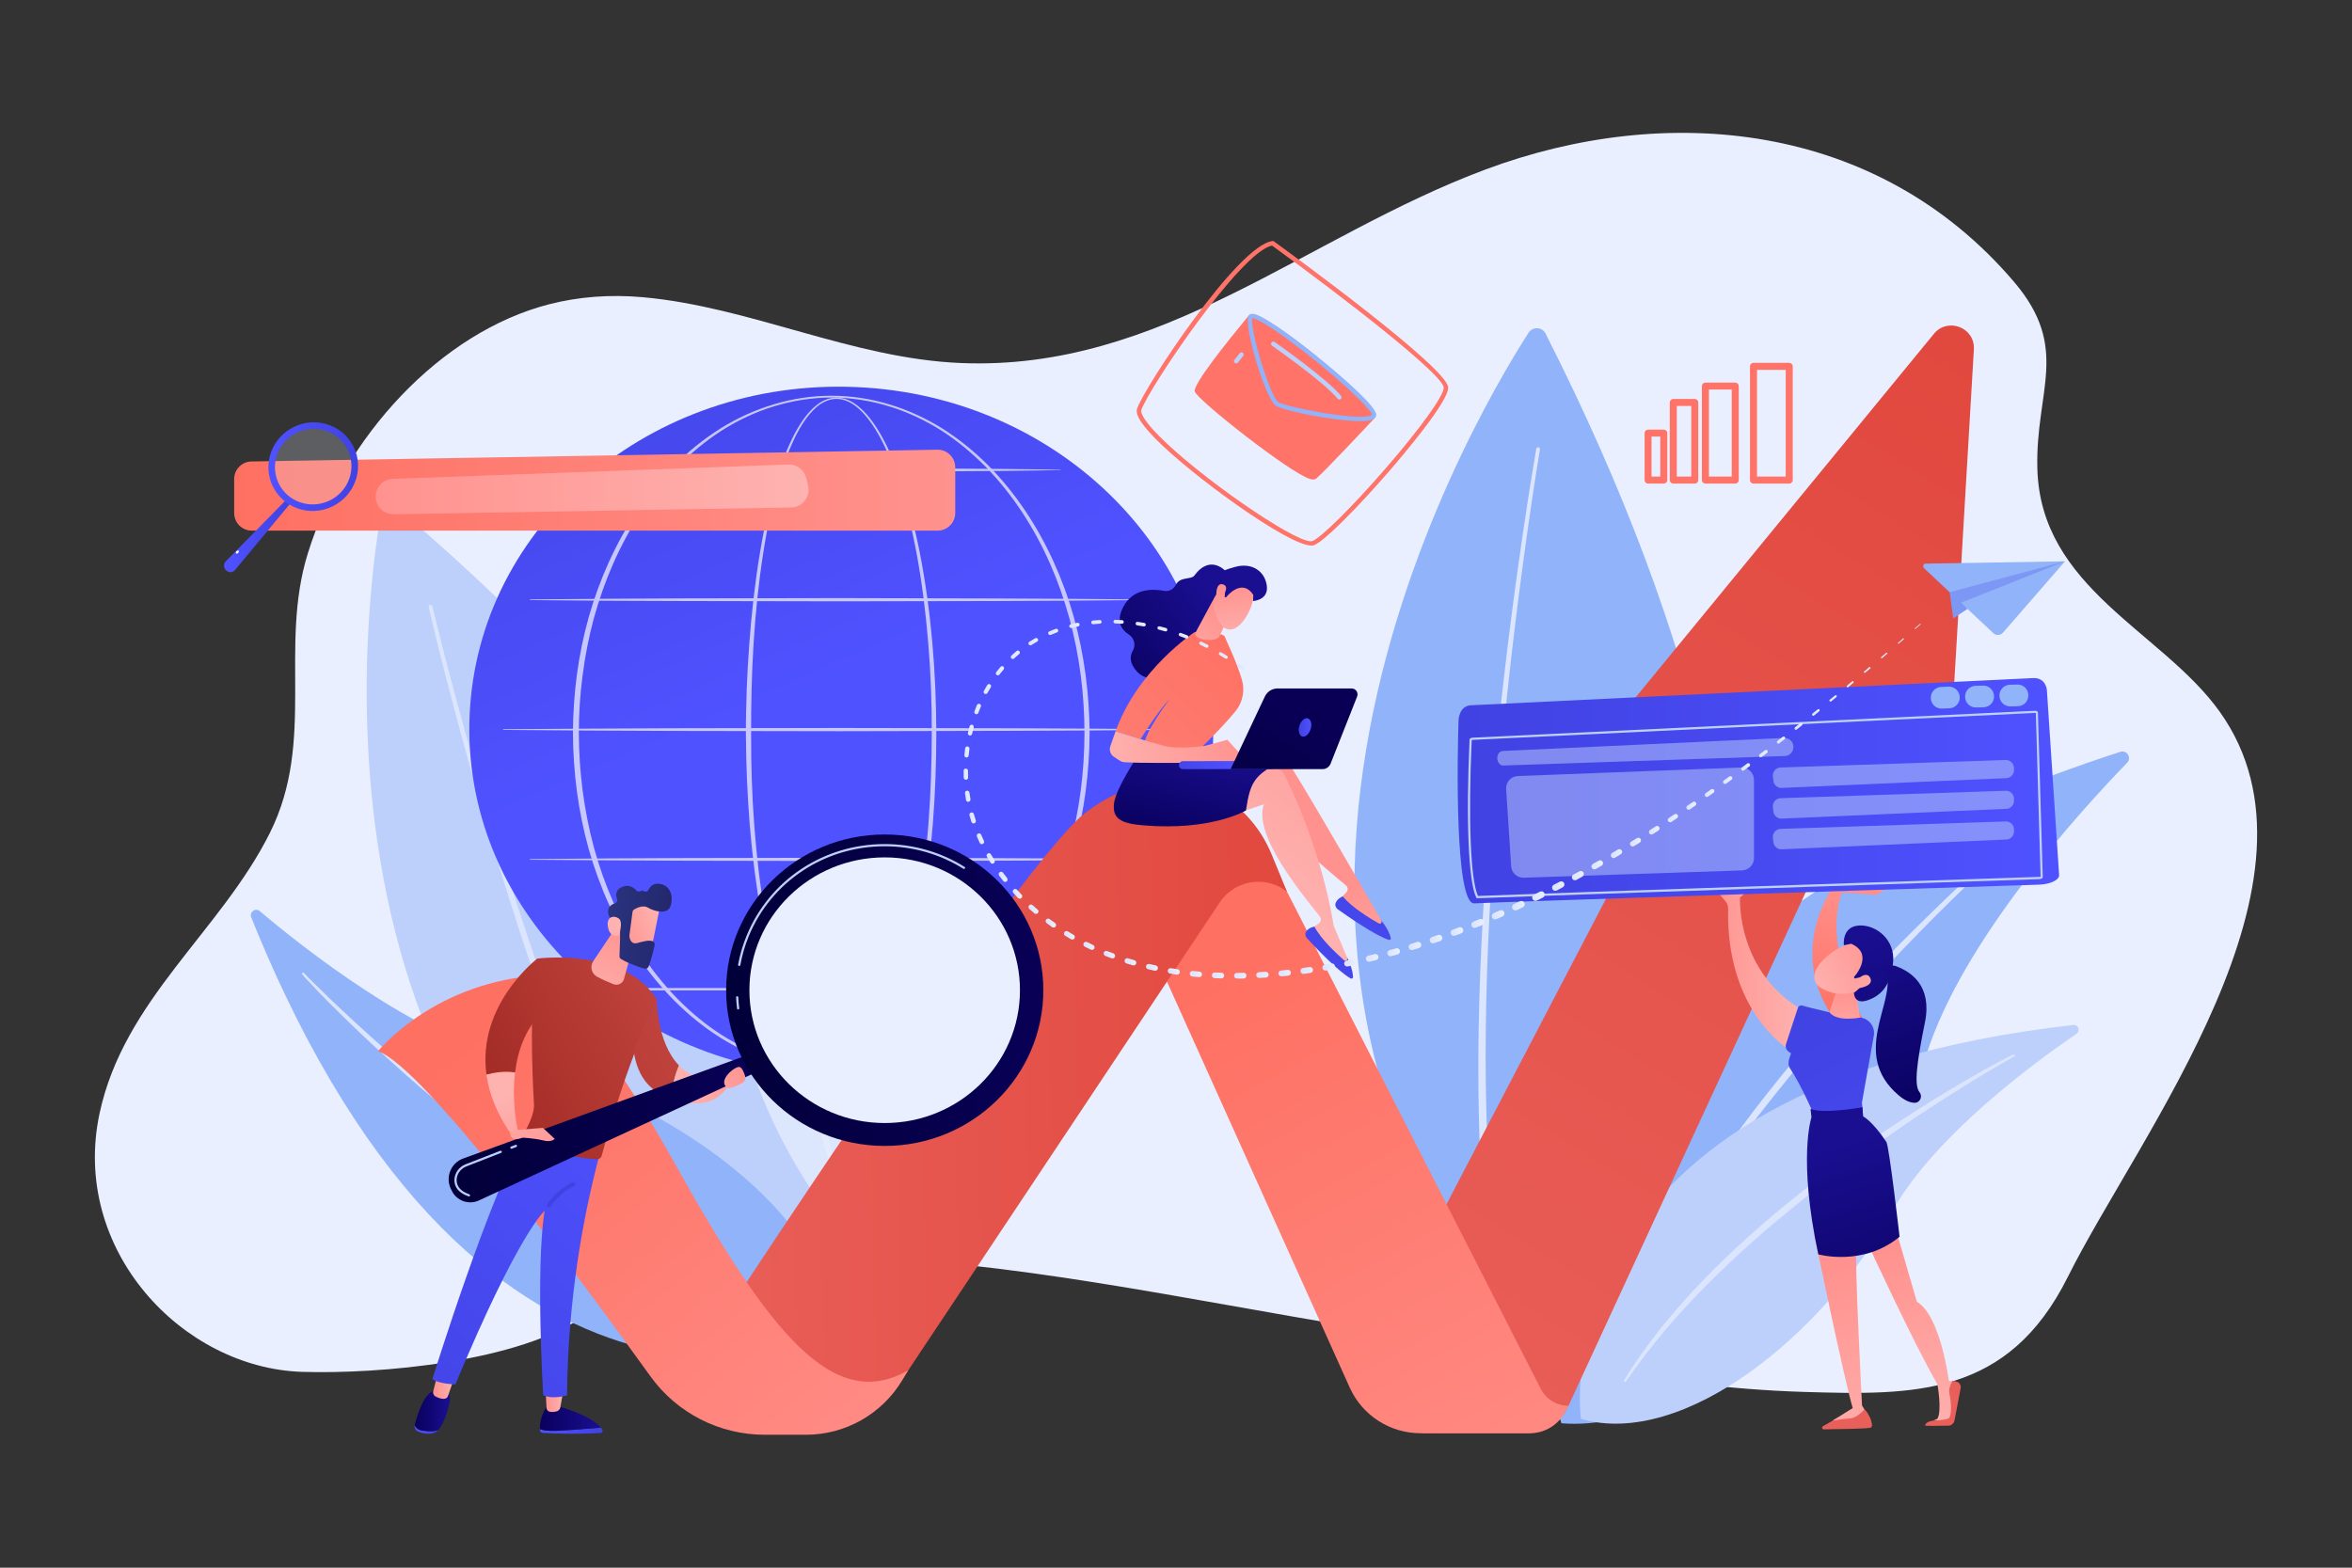 <svg xmlns="http://www.w3.org/2000/svg" viewBox="0 0 2475 1650" width="2475" height="1650"><rect x="0" y="0" width="2475" height="1650" fill="#333333" stroke="none"/><title>20943474</title><defs><linearGradient id="g1" x2="1" gradientUnits="userSpaceOnUse" gradientTransform="matrix(-212.144,-484.448,507.531,-222.252,448.868,903.336)"><stop offset="0" stop-color="#4f52ff"></stop><stop offset="1" stop-color="#4042e2"></stop></linearGradient><linearGradient id="g2" x2="1" gradientUnits="userSpaceOnUse" gradientTransform="matrix(-752.068,1217.949,-318.568,-196.712,3192.188,980.972)"><stop offset="0" stop-color="#e1473d"></stop><stop offset="1" stop-color="#e9605a"></stop></linearGradient><linearGradient id="g3" x2="1" gradientUnits="userSpaceOnUse" gradientTransform="matrix(383.496,705.358,-196.503,106.837,1791.176,752.669)"><stop offset="0" stop-color="#fe7062"></stop><stop offset="1" stop-color="#ff928e"></stop></linearGradient><linearGradient id="g4" x2="1" gradientUnits="userSpaceOnUse" gradientTransform="matrix(-683.874,13.11,-14.547,-758.866,1400.739,1506.105)"><stop offset="0" stop-color="#e1473d"></stop><stop offset="1" stop-color="#e9605a"></stop></linearGradient><linearGradient id="g5" x2="1" gradientUnits="userSpaceOnUse" gradientTransform="matrix(465.938,573.461,-202.574,164.591,762.486,875.392)"><stop offset="0" stop-color="#fe7062"></stop><stop offset="1" stop-color="#ff928e"></stop></linearGradient><linearGradient id="g6" x2="1" gradientUnits="userSpaceOnUse" gradientTransform="matrix(43.571,126.357,-71.19,24.548,1512.585,903.201)"><stop offset="0" stop-color="#ff928e"></stop><stop offset="1" stop-color="#feb3b1"></stop></linearGradient><linearGradient id="g7" x2="1" gradientUnits="userSpaceOnUse" gradientTransform="matrix(-67.142,162.502,-463.391,-191.462,1453.816,913.651)"><stop offset="0" stop-color="#4042e2"></stop><stop offset="1" stop-color="#4f52ff"></stop></linearGradient><linearGradient id="g8" x2="1" gradientUnits="userSpaceOnUse" gradientTransform="matrix(-191.569,225.285,-424.027,-360.567,1652.824,836.478)"><stop offset="0" stop-color="#ff928e"></stop><stop offset="1" stop-color="#feb3b1"></stop></linearGradient><linearGradient id="g9" x2="1" gradientUnits="userSpaceOnUse" gradientTransform="matrix(-98.636,145.535,-415.051,-281.302,1429.17,954.305)"><stop offset="0" stop-color="#4042e2"></stop><stop offset="1" stop-color="#4f52ff"></stop></linearGradient><linearGradient id="g10" x2="1" gradientUnits="userSpaceOnUse" gradientTransform="matrix(24.509,-109.174,177.797,39.914,1230.757,885.913)"><stop offset="0" stop-color="#09005d"></stop><stop offset="1" stop-color="#1a0f91"></stop></linearGradient><linearGradient id="g11" x2="1" gradientUnits="userSpaceOnUse" gradientTransform="matrix(118.856,-92.444,60.534,77.829,1103.247,646.454)"><stop offset="0" stop-color="#09005d"></stop><stop offset="1" stop-color="#1a0f91"></stop></linearGradient><linearGradient id="g12" x2="1" gradientUnits="userSpaceOnUse" gradientTransform="matrix(-411.644,397.073,-249.004,-258.142,1376.023,716.767)"><stop offset="0" stop-color="#fe7062"></stop><stop offset="1" stop-color="#ff928e"></stop></linearGradient><linearGradient id="g13" x2="1" gradientUnits="userSpaceOnUse" gradientTransform="matrix(-156.207,19.258,-6.492,-52.655,1313.289,794.371)"><stop offset="0" stop-color="#ff928e"></stop><stop offset="1" stop-color="#feb3b1"></stop></linearGradient><linearGradient id="g14" x2="1" gradientUnits="userSpaceOnUse" gradientTransform="matrix(-47.392,61.179,-37.957,-29.403,1311.691,666.773)"><stop offset="0" stop-color="#ff928e"></stop><stop offset="1" stop-color="#feb3b1"></stop></linearGradient><linearGradient id="g15" x2="1" gradientUnits="userSpaceOnUse" gradientTransform="matrix(7.724,60.249,-52.458,6.725,1330.177,611.918)"><stop offset="0" stop-color="#ff928e"></stop><stop offset="1" stop-color="#feb3b1"></stop></linearGradient><linearGradient id="g16" x2="1" gradientUnits="userSpaceOnUse" gradientTransform="matrix(123.53,-96.079,77.667,99.857,1142.523,710.084)"><stop offset="0" stop-color="#09005d"></stop><stop offset="1" stop-color="#1a0f91"></stop></linearGradient><linearGradient id="g17" x2="1" gradientUnits="userSpaceOnUse" gradientTransform="matrix(7.751,60.454,-46.293,5.935,1297.672,618.431)"><stop offset="0" stop-color="#ff928e"></stop><stop offset="1" stop-color="#feb3b1"></stop></linearGradient><linearGradient id="g18" x2="1" gradientUnits="userSpaceOnUse" gradientTransform="matrix(77.582,25.445,-9.85,30.033,1223.802,789.943)"><stop offset="0" stop-color="#4042e2"></stop><stop offset="1" stop-color="#4f52ff"></stop></linearGradient><linearGradient id="g19" x2="1" gradientUnits="userSpaceOnUse" gradientTransform="matrix(85.881,-129.868,88.695,58.653,1246.739,857.815)"><stop offset="0" stop-color="#020039"></stop><stop offset="1" stop-color="#090056"></stop></linearGradient><linearGradient id="g20" x2="1" gradientUnits="userSpaceOnUse" gradientTransform="matrix(13.182,0,0,19.354,1366.697,755.954)"><stop offset="0" stop-color="#4042e2"></stop><stop offset="1" stop-color="#4f52ff"></stop></linearGradient><linearGradient id="g21" x2="1" gradientUnits="userSpaceOnUse" gradientTransform="matrix(66.127,0,0,6.396,568.051,1502.603)"><stop offset="0" stop-color="#4f52ff"></stop><stop offset="1" stop-color="#4042e2"></stop></linearGradient><linearGradient id="g22" x2="1" gradientUnits="userSpaceOnUse" gradientTransform="matrix(64.264,0,0,26.226,568.047,1479.728)"><stop offset="0" stop-color="#09005d"></stop><stop offset="1" stop-color="#1a0f91"></stop></linearGradient><linearGradient id="g23" x2="1" gradientUnits="userSpaceOnUse" gradientTransform="matrix(18.627,0,0,22.638,574.156,1463.428)"><stop offset="0" stop-color="#ff928e"></stop><stop offset="1" stop-color="#feb3b1"></stop></linearGradient><linearGradient id="g24" x2="1" gradientUnits="userSpaceOnUse" gradientTransform="matrix(25.341,0,0,9.249,436.22,1499.751)"><stop offset="0" stop-color="#4f52ff"></stop><stop offset="1" stop-color="#4042e2"></stop></linearGradient><linearGradient id="g25" x2="1" gradientUnits="userSpaceOnUse" gradientTransform="matrix(37.195,0,0,43.11,436.405,1463.31)"><stop offset="0" stop-color="#09005d"></stop><stop offset="1" stop-color="#1a0f91"></stop></linearGradient><linearGradient id="g26" x2="1" gradientUnits="userSpaceOnUse" gradientTransform="matrix(22.261,0,0,26.141,455.739,1446.149)"><stop offset="0" stop-color="#ff928e"></stop><stop offset="1" stop-color="#feb3b1"></stop></linearGradient><linearGradient id="g27" x2="1" gradientUnits="userSpaceOnUse" gradientTransform="matrix(323.7,-366.231,268.06,236.931,178.542,1356.715)"><stop offset="0" stop-color="#4042e2"></stop><stop offset="1" stop-color="#4f52ff"></stop></linearGradient><linearGradient id="g28" x2="1" gradientUnits="userSpaceOnUse" gradientTransform="matrix(187.948,-106.022,117.461,208.226,430.914,1024.852)"><stop offset="0" stop-color="#a22b25"></stop><stop offset="1" stop-color="#c0423c"></stop></linearGradient><linearGradient id="g29" x2="1" gradientUnits="userSpaceOnUse" gradientTransform="matrix(92.956,254.523,-559.811,204.453,495.371,951.962)"><stop offset="0" stop-color="#4f52ff"></stop><stop offset="1" stop-color="#4042e2"></stop></linearGradient><linearGradient id="g30" x2="1" gradientUnits="userSpaceOnUse" gradientTransform="matrix(-48.405,-86.796,45.237,-25.229,507.055,1279.433)"><stop offset="0" stop-color="#ff928e"></stop><stop offset="1" stop-color="#feb3b1"></stop></linearGradient><linearGradient id="g31" x2="1" gradientUnits="userSpaceOnUse" gradientTransform="matrix(174.617,-98.502,85.918,152.31,432.601,1005.526)"><stop offset="0" stop-color="#a22b25"></stop><stop offset="1" stop-color="#c0423c"></stop></linearGradient><linearGradient id="g32" x2="1" gradientUnits="userSpaceOnUse" gradientTransform="matrix(279.22,-157.509,288.989,512.297,377.307,1165)"><stop offset="0" stop-color="#a22b25"></stop><stop offset="1" stop-color="#c0423c"></stop></linearGradient><linearGradient id="g33" x2="1" gradientUnits="userSpaceOnUse" gradientTransform="matrix(-81.172,23.675,-16.449,-56.396,802.661,1146.059)"><stop offset="0" stop-color="#ff928e"></stop><stop offset="1" stop-color="#feb3b1"></stop></linearGradient><linearGradient id="g34" x2="1" gradientUnits="userSpaceOnUse" gradientTransform="matrix(-48.553,89.477,-59.584,-32.332,707.242,998.164)"><stop offset="0" stop-color="#ff928e"></stop><stop offset="1" stop-color="#feb3b1"></stop></linearGradient><linearGradient id="g35" x2="1" gradientUnits="userSpaceOnUse" gradientTransform="matrix(326.806,0,0,156.779,472.153,1108.702)"><stop offset="0" stop-color="#020039"></stop><stop offset="1" stop-color="#090056"></stop></linearGradient><linearGradient id="g36" x2="1" gradientUnits="userSpaceOnUse" gradientTransform="matrix(333.794,0,0,327.773,764.066,878.295)"><stop offset="0" stop-color="#020039"></stop><stop offset="1" stop-color="#090056"></stop></linearGradient><linearGradient id="g37" x2="1" gradientUnits="userSpaceOnUse" gradientTransform="matrix(50.844,-22.032,25.245,58.258,630.32,947.669)"><stop offset="0" stop-color="#ff928e"></stop><stop offset="1" stop-color="#feb3b1"></stop></linearGradient><linearGradient id="g38" x2="1" gradientUnits="userSpaceOnUse" gradientTransform="matrix(237.612,30.043,-41.823,330.781,632.443,917.347)"><stop offset="0" stop-color="#2b3582"></stop><stop offset="1" stop-color="#150e42"></stop></linearGradient><linearGradient id="g39" x2="1" gradientUnits="userSpaceOnUse" gradientTransform="matrix(52.573,-72.214,73.821,53.743,580.995,1035.421)"><stop offset="0" stop-color="#ff928e"></stop><stop offset="1" stop-color="#feb3b1"></stop></linearGradient><linearGradient id="g40" x2="1" gradientUnits="userSpaceOnUse" gradientTransform="matrix(-54.921,-98.48,134.664,-75.101,579.728,1239.562)"><stop offset="0" stop-color="#ff928e"></stop><stop offset="1" stop-color="#feb3b1"></stop></linearGradient><linearGradient id="g41" x2="1" gradientUnits="userSpaceOnUse" gradientTransform="matrix(-88.316,25.759,-20.92,-71.726,798.622,1140.997)"><stop offset="0" stop-color="#ff928e"></stop><stop offset="1" stop-color="#feb3b1"></stop></linearGradient><linearGradient id="g42" x2="1" gradientUnits="userSpaceOnUse" gradientTransform="matrix(130.2,103.535,-67.37,84.721,1321.463,324.179)"><stop offset="0" stop-color="#ff7369"></stop><stop offset="1" stop-color="#ff7369"></stop></linearGradient><linearGradient id="g43" x2="1" gradientUnits="userSpaceOnUse" gradientTransform="matrix(758.823,0,0,85.153,246.368,473.316)"><stop offset="0" stop-color="#fe7062"></stop><stop offset="1" stop-color="#ff928e"></stop></linearGradient><linearGradient id="g44" x2="1" gradientUnits="userSpaceOnUse" gradientTransform="matrix(455.545,0,0,52.395,395.347,488.932)"><stop offset="0" stop-color="#ff928e"></stop><stop offset="1" stop-color="#feb3b1"></stop></linearGradient><linearGradient id="g45" x2="1" gradientUnits="userSpaceOnUse" gradientTransform="matrix(70.374,0,0,76.97,235.781,525.236)"><stop offset="0" stop-color="#4f52ff"></stop><stop offset="1" stop-color="#4042e2"></stop></linearGradient><linearGradient id="g46" x2="1" gradientUnits="userSpaceOnUse" gradientTransform="matrix(94.408,0,0,93.339,282.388,444.467)"><stop offset="0" stop-color="#4f52ff"></stop><stop offset="1" stop-color="#4042e2"></stop></linearGradient><linearGradient id="g47" x2="1" gradientUnits="userSpaceOnUse" gradientTransform="matrix(14.698,-154.68,77.846,7.397,1799.089,1066.567)"><stop offset="0" stop-color="#fe7062"></stop><stop offset="1" stop-color="#ff928e"></stop></linearGradient><linearGradient id="g48" x2="1" gradientUnits="userSpaceOnUse" gradientTransform="matrix(53.329,211.893,-50.376,12.678,2240.577,1251.386)"><stop offset="0" stop-color="#ff928e"></stop><stop offset="1" stop-color="#feb3b1"></stop></linearGradient><linearGradient id="g49" x2="1" gradientUnits="userSpaceOnUse" gradientTransform="matrix(-46.446,301.898,-182.685,-28.106,2123.604,1183.005)"><stop offset="0" stop-color="#e1473d"></stop><stop offset="1" stop-color="#e9605a"></stop></linearGradient><linearGradient id="g50" x2="1" gradientUnits="userSpaceOnUse" gradientTransform="matrix(-47.51,308.815,-581.621,-89.48,2001.499,1155.532)"><stop offset="0" stop-color="#e1473d"></stop><stop offset="1" stop-color="#e9605a"></stop></linearGradient><linearGradient id="g51" x2="1" gradientUnits="userSpaceOnUse" gradientTransform="matrix(53.014,210.641,-74.24,18.685,2283.877,1247.631)"><stop offset="0" stop-color="#ff928e"></stop><stop offset="1" stop-color="#feb3b1"></stop></linearGradient><linearGradient id="g52" x2="1" gradientUnits="userSpaceOnUse" gradientTransform="matrix(103.279,0,0,204.326,1795.519,899.604)"><stop offset="0" stop-color="#ff928e"></stop><stop offset="1" stop-color="#feb3b1"></stop></linearGradient><linearGradient id="g53" x2="1" gradientUnits="userSpaceOnUse" gradientTransform="matrix(211.209,418.316,-304.721,153.854,1977.519,1016.073)"><stop offset="0" stop-color="#4042e2"></stop><stop offset="1" stop-color="#4f52ff"></stop></linearGradient><linearGradient id="g54" x2="1" gradientUnits="userSpaceOnUse" gradientTransform="matrix(-66.114,-223.772,140.625,-41.548,1864.611,1464.538)"><stop offset="0" stop-color="#09005d"></stop><stop offset="1" stop-color="#1a0f91"></stop></linearGradient><linearGradient id="g55" x2="1" gradientUnits="userSpaceOnUse" gradientTransform="matrix(0,64.886,-53.089,0,1965.412,1042.117)"><stop offset="0" stop-color="#ff928e"></stop><stop offset="1" stop-color="#feb3b1"></stop></linearGradient><linearGradient id="g56" x2="1" gradientUnits="userSpaceOnUse" gradientTransform="matrix(-80.611,39.383,-29.646,-60.683,1998.758,1029.039)"><stop offset="0" stop-color="#ff928e"></stop><stop offset="1" stop-color="#feb3b1"></stop></linearGradient><linearGradient id="g57" x2="1" gradientUnits="userSpaceOnUse" gradientTransform="matrix(-84.76,-230.327,159.826,-58.816,1972.575,1237.416)"><stop offset="0" stop-color="#09005d"></stop><stop offset="1" stop-color="#1a0f91"></stop></linearGradient><linearGradient id="g58" x2="1" gradientUnits="userSpaceOnUse" gradientTransform="matrix(93.658,145.659,-263.561,169.469,1920.207,945.931)"><stop offset="0" stop-color="#ff928e"></stop><stop offset="1" stop-color="#feb3b1"></stop></linearGradient><linearGradient id="g59" x2="1" gradientUnits="userSpaceOnUse" gradientTransform="matrix(-75.817,-206.024,102.543,-37.736,1838.322,1252.819)"><stop offset="0" stop-color="#09005d"></stop><stop offset="1" stop-color="#1a0f91"></stop></linearGradient><linearGradient id="g60" x2="1" gradientUnits="userSpaceOnUse" gradientTransform="matrix(632.888,0,0,237.177,1533.927,713.646)"><stop offset="0" stop-color="#4042e2"></stop><stop offset="1" stop-color="#4f52ff"></stop></linearGradient><linearGradient id="g61" x2="1" gradientUnits="userSpaceOnUse" gradientTransform="matrix(9.079,0,0,7.351,1302.327,698.963)"><stop offset="0" stop-color="#dae3fe"></stop><stop offset="1" stop-color="#e9effd"></stop></linearGradient><linearGradient id="g62" x2="1" gradientUnits="userSpaceOnUse" gradientTransform="matrix(9.43,0,0,7.033,1282.563,686.351)"><stop offset="0" stop-color="#dae3fe"></stop><stop offset="1" stop-color="#e9effd"></stop></linearGradient><linearGradient id="g63" x2="1" gradientUnits="userSpaceOnUse" gradientTransform="matrix(9.785,0,0,6.63,1261.906,675.252)"><stop offset="0" stop-color="#dae3fe"></stop><stop offset="1" stop-color="#e9effd"></stop></linearGradient><linearGradient id="g64" x2="1" gradientUnits="userSpaceOnUse" gradientTransform="matrix(10.148,0,0,6.081,1240.334,666.082)"><stop offset="0" stop-color="#dae3fe"></stop><stop offset="1" stop-color="#e9effd"></stop></linearGradient><linearGradient id="g65" x2="1" gradientUnits="userSpaceOnUse" gradientTransform="matrix(10.45,0,0,5.486,1217.963,659.101)"><stop offset="0" stop-color="#dae3fe"></stop><stop offset="1" stop-color="#e9effd"></stop></linearGradient><linearGradient id="g66" x2="1" gradientUnits="userSpaceOnUse" gradientTransform="matrix(10.692,0,0,4.84,1194.994,654.458)"><stop offset="0" stop-color="#dae3fe"></stop><stop offset="1" stop-color="#e9effd"></stop></linearGradient><linearGradient id="g67" x2="1" gradientUnits="userSpaceOnUse" gradientTransform="matrix(10.861,0,0,4.118,1171.658,652.371)"><stop offset="0" stop-color="#dae3fe"></stop><stop offset="1" stop-color="#e9effd"></stop></linearGradient><linearGradient id="g68" x2="1" gradientUnits="userSpaceOnUse" gradientTransform="matrix(10.935,0,0,4.42,1148.246,652.574)"><stop offset="0" stop-color="#dae3fe"></stop><stop offset="1" stop-color="#e9effd"></stop></linearGradient><linearGradient id="g69" x2="1" gradientUnits="userSpaceOnUse" gradientTransform="matrix(10.877,0,0,5.486,1125.152,655.48)"><stop offset="0" stop-color="#dae3fe"></stop><stop offset="1" stop-color="#e9effd"></stop></linearGradient><linearGradient id="g70" x2="1" gradientUnits="userSpaceOnUse" gradientTransform="matrix(10.642,0,0,6.626,1102.921,661.72)"><stop offset="0" stop-color="#dae3fe"></stop><stop offset="1" stop-color="#e9effd"></stop></linearGradient><linearGradient id="g71" x2="1" gradientUnits="userSpaceOnUse" gradientTransform="matrix(10.168,0,0,7.756,1082.22,671.47)"><stop offset="0" stop-color="#dae3fe"></stop><stop offset="1" stop-color="#e9effd"></stop></linearGradient><linearGradient id="g72" x2="1" gradientUnits="userSpaceOnUse" gradientTransform="matrix(9.537,0,0,8.874,1063.659,684.703)"><stop offset="0" stop-color="#dae3fe"></stop><stop offset="1" stop-color="#e9effd"></stop></linearGradient><linearGradient id="g73" x2="1" gradientUnits="userSpaceOnUse" gradientTransform="matrix(8.748,0,0,9.782,1047.864,701.079)"><stop offset="0" stop-color="#dae3fe"></stop><stop offset="1" stop-color="#e9effd"></stop></linearGradient><linearGradient id="g74" x2="1" gradientUnits="userSpaceOnUse" gradientTransform="matrix(7.909,0,0,10.489,1035.03,719.96)"><stop offset="0" stop-color="#dae3fe"></stop><stop offset="1" stop-color="#e9effd"></stop></linearGradient><linearGradient id="g75" x2="1" gradientUnits="userSpaceOnUse" gradientTransform="matrix(7.06,0,0,11.016,1025.234,740.707)"><stop offset="0" stop-color="#dae3fe"></stop><stop offset="1" stop-color="#e9effd"></stop></linearGradient><linearGradient id="g76" x2="1" gradientUnits="userSpaceOnUse" gradientTransform="matrix(6.216,0,0,11.392,1018.477,762.759)"><stop offset="0" stop-color="#dae3fe"></stop><stop offset="1" stop-color="#e9effd"></stop></linearGradient><linearGradient id="g77" x2="1" gradientUnits="userSpaceOnUse" gradientTransform="matrix(5.374,0,0,11.644,1014.751,785.634)"><stop offset="0" stop-color="#dae3fe"></stop><stop offset="1" stop-color="#e9effd"></stop></linearGradient><linearGradient id="g78" x2="1" gradientUnits="userSpaceOnUse" gradientTransform="matrix(4.784,0,0,11.761,1013.956,808.93)"><stop offset="0" stop-color="#dae3fe"></stop><stop offset="1" stop-color="#e9effd"></stop></linearGradient><linearGradient id="g79" x2="1" gradientUnits="userSpaceOnUse" gradientTransform="matrix(5.817,0,0,11.764,1015.433,832.213)"><stop offset="0" stop-color="#dae3fe"></stop><stop offset="1" stop-color="#e9effd"></stop></linearGradient><linearGradient id="g80" x2="1" gradientUnits="userSpaceOnUse" gradientTransform="matrix(6.86,0,0,11.571,1020.079,855.09)"><stop offset="0" stop-color="#dae3fe"></stop><stop offset="1" stop-color="#e9effd"></stop></linearGradient><linearGradient id="g81" x2="1" gradientUnits="userSpaceOnUse" gradientTransform="matrix(7.79,0,0,11.38,1027.807,877.096)"><stop offset="0" stop-color="#dae3fe"></stop><stop offset="1" stop-color="#e9effd"></stop></linearGradient><linearGradient id="g82" x2="1" gradientUnits="userSpaceOnUse" gradientTransform="matrix(8.613,0,0,11.066,1038.188,897.988)"><stop offset="0" stop-color="#dae3fe"></stop><stop offset="1" stop-color="#e9effd"></stop></linearGradient><linearGradient id="g83" x2="1" gradientUnits="userSpaceOnUse" gradientTransform="matrix(9.344,0,0,10.7,1050.923,917.533)"><stop offset="0" stop-color="#dae3fe"></stop><stop offset="1" stop-color="#e9effd"></stop></linearGradient><linearGradient id="g84" x2="1" gradientUnits="userSpaceOnUse" gradientTransform="matrix(9.983,0,0,10.3,1065.708,935.579)"><stop offset="0" stop-color="#dae3fe"></stop><stop offset="1" stop-color="#e9effd"></stop></linearGradient><linearGradient id="g85" x2="1" gradientUnits="userSpaceOnUse" gradientTransform="matrix(10.541,0,0,9.88,1082.251,952.028)"><stop offset="0" stop-color="#dae3fe"></stop><stop offset="1" stop-color="#e9effd"></stop></linearGradient><linearGradient id="g86" x2="1" gradientUnits="userSpaceOnUse" gradientTransform="matrix(11.029,0,0,9.447,1100.295,966.82)"><stop offset="0" stop-color="#dae3fe"></stop><stop offset="1" stop-color="#e9effd"></stop></linearGradient><linearGradient id="g87" x2="1" gradientUnits="userSpaceOnUse" gradientTransform="matrix(11.451,0,0,8.999,1119.613,979.908)"><stop offset="0" stop-color="#dae3fe"></stop><stop offset="1" stop-color="#e9effd"></stop></linearGradient><linearGradient id="g88" x2="1" gradientUnits="userSpaceOnUse" gradientTransform="matrix(11.823,0,0,8.538,1140.007,991.243)"><stop offset="0" stop-color="#dae3fe"></stop><stop offset="1" stop-color="#e9effd"></stop></linearGradient><linearGradient id="g89" x2="1" gradientUnits="userSpaceOnUse" gradientTransform="matrix(12.093,0,0,8.035,1161.335,1000.779)"><stop offset="0" stop-color="#dae3fe"></stop><stop offset="1" stop-color="#e9effd"></stop></linearGradient><linearGradient id="g90" x2="1" gradientUnits="userSpaceOnUse" gradientTransform="matrix(12.391,0,0,7.617,1183.345,1008.485)"><stop offset="0" stop-color="#dae3fe"></stop><stop offset="1" stop-color="#e9effd"></stop></linearGradient><linearGradient id="g91" x2="1" gradientUnits="userSpaceOnUse" gradientTransform="matrix(12.592,0,0,7.206,1205.89,1014.527)"><stop offset="0" stop-color="#dae3fe"></stop><stop offset="1" stop-color="#e9effd"></stop></linearGradient><linearGradient id="g92" x2="1" gradientUnits="userSpaceOnUse" gradientTransform="matrix(12.752,0,0,6.824,1228.803,1018.986)"><stop offset="0" stop-color="#dae3fe"></stop><stop offset="1" stop-color="#e9effd"></stop></linearGradient><linearGradient id="g93" x2="1" gradientUnits="userSpaceOnUse" gradientTransform="matrix(12.879,0,0,6.479,1251.957,1021.967)"><stop offset="0" stop-color="#dae3fe"></stop><stop offset="1" stop-color="#e9effd"></stop></linearGradient><linearGradient id="g94" x2="1" gradientUnits="userSpaceOnUse" gradientTransform="matrix(12.967,0,0,6.169,1275.25,1023.586)"><stop offset="0" stop-color="#dae3fe"></stop><stop offset="1" stop-color="#e9effd"></stop></linearGradient><linearGradient id="g95" x2="1" gradientUnits="userSpaceOnUse" gradientTransform="matrix(13.059,0,0,6.098,1298.577,1023.85)"><stop offset="0" stop-color="#dae3fe"></stop><stop offset="1" stop-color="#e9effd"></stop></linearGradient><linearGradient id="g96" x2="1" gradientUnits="userSpaceOnUse" gradientTransform="matrix(13.13,0,0,6.495,1321.92,1022.782)"><stop offset="0" stop-color="#dae3fe"></stop><stop offset="1" stop-color="#e9effd"></stop></linearGradient><linearGradient id="g97" x2="1" gradientUnits="userSpaceOnUse" gradientTransform="matrix(13.182,0,0,6.861,1345.217,1020.727)"><stop offset="0" stop-color="#dae3fe"></stop><stop offset="1" stop-color="#e9effd"></stop></linearGradient><linearGradient id="g98" x2="1" gradientUnits="userSpaceOnUse" gradientTransform="matrix(13.217,0,0,7.198,1368.433,1017.784)"><stop offset="0" stop-color="#dae3fe"></stop><stop offset="1" stop-color="#e9effd"></stop></linearGradient><linearGradient id="g99" x2="1" gradientUnits="userSpaceOnUse" gradientTransform="matrix(13.255,0,0,7.525,1391.519,1014.012)"><stop offset="0" stop-color="#dae3fe"></stop><stop offset="1" stop-color="#e9effd"></stop></linearGradient><linearGradient id="g100" x2="1" gradientUnits="userSpaceOnUse" gradientTransform="matrix(13.288,0,0,7.842,1414.466,1009.439)"><stop offset="0" stop-color="#dae3fe"></stop><stop offset="1" stop-color="#e9effd"></stop></linearGradient><linearGradient id="g101" x2="1" gradientUnits="userSpaceOnUse" gradientTransform="matrix(13.315,0,0,8.149,1437.254,1004.097)"><stop offset="0" stop-color="#dae3fe"></stop><stop offset="1" stop-color="#e9effd"></stop></linearGradient><linearGradient id="g102" x2="1" gradientUnits="userSpaceOnUse" gradientTransform="matrix(13.336,0,0,8.444,1459.854,998.026)"><stop offset="0" stop-color="#dae3fe"></stop><stop offset="1" stop-color="#e9effd"></stop></linearGradient><linearGradient id="g103" x2="1" gradientUnits="userSpaceOnUse" gradientTransform="matrix(13.354,0,0,8.73,1482.262,991.258)"><stop offset="0" stop-color="#dae3fe"></stop><stop offset="1" stop-color="#e9effd"></stop></linearGradient><linearGradient id="g104" x2="1" gradientUnits="userSpaceOnUse" gradientTransform="matrix(13.37,0,0,9.004,1504.466,983.83)"><stop offset="0" stop-color="#dae3fe"></stop><stop offset="1" stop-color="#e9effd"></stop></linearGradient><linearGradient id="g105" x2="1" gradientUnits="userSpaceOnUse" gradientTransform="matrix(13.382,0,0,9.267,1526.457,975.778)"><stop offset="0" stop-color="#dae3fe"></stop><stop offset="1" stop-color="#e9effd"></stop></linearGradient><linearGradient id="g106" x2="1" gradientUnits="userSpaceOnUse" gradientTransform="matrix(13.392,0,0,9.518,1548.229,967.138)"><stop offset="0" stop-color="#dae3fe"></stop><stop offset="1" stop-color="#e9effd"></stop></linearGradient><linearGradient id="g107" x2="1" gradientUnits="userSpaceOnUse" gradientTransform="matrix(13.403,0,0,9.761,1569.776,957.942)"><stop offset="0" stop-color="#dae3fe"></stop><stop offset="1" stop-color="#e9effd"></stop></linearGradient><linearGradient id="g108" x2="1" gradientUnits="userSpaceOnUse" gradientTransform="matrix(13.395,0,0,9.975,1591.089,948.247)"><stop offset="0" stop-color="#dae3fe"></stop><stop offset="1" stop-color="#e9effd"></stop></linearGradient><linearGradient id="g109" x2="1" gradientUnits="userSpaceOnUse" gradientTransform="matrix(13.269,0,0,10.062,1612.247,938.111)"><stop offset="0" stop-color="#dae3fe"></stop><stop offset="1" stop-color="#e9effd"></stop></linearGradient><linearGradient id="g110" x2="1" gradientUnits="userSpaceOnUse" gradientTransform="matrix(13.004,0,0,10.002,1633.216,927.609)"><stop offset="0" stop-color="#dae3fe"></stop><stop offset="1" stop-color="#e9effd"></stop></linearGradient><linearGradient id="g111" x2="1" gradientUnits="userSpaceOnUse" gradientTransform="matrix(12.639,0,0,9.831,1654.046,916.701)"><stop offset="0" stop-color="#dae3fe"></stop><stop offset="1" stop-color="#e9effd"></stop></linearGradient><linearGradient id="g112" x2="1" gradientUnits="userSpaceOnUse" gradientTransform="matrix(12.282,0,0,9.656,1674.647,905.391)"><stop offset="0" stop-color="#dae3fe"></stop><stop offset="1" stop-color="#e9effd"></stop></linearGradient><linearGradient id="g113" x2="1" gradientUnits="userSpaceOnUse" gradientTransform="matrix(11.914,0,0,9.467,1695.043,893.703)"><stop offset="0" stop-color="#dae3fe"></stop><stop offset="1" stop-color="#e9effd"></stop></linearGradient><linearGradient id="g114" x2="1" gradientUnits="userSpaceOnUse" gradientTransform="matrix(11.553,0,0,9.273,1715.22,881.664)"><stop offset="0" stop-color="#dae3fe"></stop><stop offset="1" stop-color="#e9effd"></stop></linearGradient><linearGradient id="g115" x2="1" gradientUnits="userSpaceOnUse" gradientTransform="matrix(11.195,0,0,9.074,1735.189,869.295)"><stop offset="0" stop-color="#dae3fe"></stop><stop offset="1" stop-color="#e9effd"></stop></linearGradient><linearGradient id="g116" x2="1" gradientUnits="userSpaceOnUse" gradientTransform="matrix(10.836,0,0,8.867,1754.959,856.618)"><stop offset="0" stop-color="#dae3fe"></stop><stop offset="1" stop-color="#e9effd"></stop></linearGradient><linearGradient id="g117" x2="1" gradientUnits="userSpaceOnUse" gradientTransform="matrix(10.483,0,0,8.655,1774.534,843.654)"><stop offset="0" stop-color="#dae3fe"></stop><stop offset="1" stop-color="#e9effd"></stop></linearGradient><linearGradient id="g118" x2="1" gradientUnits="userSpaceOnUse" gradientTransform="matrix(10.132,0,0,8.437,1793.924,830.421)"><stop offset="0" stop-color="#dae3fe"></stop><stop offset="1" stop-color="#e9effd"></stop></linearGradient><linearGradient id="g119" x2="1" gradientUnits="userSpaceOnUse" gradientTransform="matrix(9.783,0,0,8.213,1813.134,816.939)"><stop offset="0" stop-color="#dae3fe"></stop><stop offset="1" stop-color="#e9effd"></stop></linearGradient><linearGradient id="g120" x2="1" gradientUnits="userSpaceOnUse" gradientTransform="matrix(9.437,0,0,7.986,1832.172,803.223)"><stop offset="0" stop-color="#dae3fe"></stop><stop offset="1" stop-color="#e9effd"></stop></linearGradient><linearGradient id="g121" x2="1" gradientUnits="userSpaceOnUse" gradientTransform="matrix(9.093,0,0,7.753,1851.047,789.291)"><stop offset="0" stop-color="#dae3fe"></stop><stop offset="1" stop-color="#e9effd"></stop></linearGradient><linearGradient id="g122" x2="1" gradientUnits="userSpaceOnUse" gradientTransform="matrix(8.751,0,0,7.515,1869.766,775.157)"><stop offset="0" stop-color="#dae3fe"></stop><stop offset="1" stop-color="#e9effd"></stop></linearGradient><linearGradient id="g123" x2="1" gradientUnits="userSpaceOnUse" gradientTransform="matrix(8.413,0,0,7.273,1888.338,760.837)"><stop offset="0" stop-color="#dae3fe"></stop><stop offset="1" stop-color="#e9effd"></stop></linearGradient><linearGradient id="g124" x2="1" gradientUnits="userSpaceOnUse" gradientTransform="matrix(8.076,0,0,7.027,1906.77,746.345)"><stop offset="0" stop-color="#dae3fe"></stop><stop offset="1" stop-color="#e9effd"></stop></linearGradient><linearGradient id="g125" x2="1" gradientUnits="userSpaceOnUse" gradientTransform="matrix(7.743,0,0,6.777,1925.071,731.694)"><stop offset="0" stop-color="#dae3fe"></stop><stop offset="1" stop-color="#e9effd"></stop></linearGradient><linearGradient id="g126" x2="1" gradientUnits="userSpaceOnUse" gradientTransform="matrix(7.412,0,0,6.523,1943.251,716.898)"><stop offset="0" stop-color="#dae3fe"></stop><stop offset="1" stop-color="#e9effd"></stop></linearGradient><linearGradient id="g127" x2="1" gradientUnits="userSpaceOnUse" gradientTransform="matrix(7.083,0,0,6.265,1961.316,701.97)"><stop offset="0" stop-color="#dae3fe"></stop><stop offset="1" stop-color="#e9effd"></stop></linearGradient><linearGradient id="g128" x2="1" gradientUnits="userSpaceOnUse" gradientTransform="matrix(6.758,0,0,6.004,1979.277,686.922)"><stop offset="0" stop-color="#dae3fe"></stop><stop offset="1" stop-color="#e9effd"></stop></linearGradient><linearGradient id="g129" x2="1" gradientUnits="userSpaceOnUse" gradientTransform="matrix(6.435,0,0,5.739,1997.144,671.767)"><stop offset="0" stop-color="#dae3fe"></stop><stop offset="1" stop-color="#e9effd"></stop></linearGradient><linearGradient id="g130" x2="1" gradientUnits="userSpaceOnUse" gradientTransform="matrix(6.12,0,0,5.473,2014.924,656.513)"><stop offset="0" stop-color="#dae3fe"></stop><stop offset="1" stop-color="#e9effd"></stop></linearGradient></defs><style>		.s0 { fill: #e9effe } 		.s1 { fill: #91b3fa } 		.s2 { fill: #dce5fe } 		.s3 { fill: #bdd0fb } 		.s4 { opacity: .65;fill: #ffffff } 		.s5 { opacity: .45;fill: #ffffff } 		.s6 { fill: url(#g1) } 		.s7 { mix-blend-mode: soft-light;fill: #ffffff } 		.s8 { fill: url(#g2) } 		.s9 { fill: url(#g3) } 		.s10 { fill: url(#g4) } 		.s11 { fill: url(#g5) } 		.s12 { fill: url(#g6) } 		.s13 { fill: url(#g7) } 		.s14 { fill: url(#g8) } 		.s15 { fill: url(#g9) } 		.s16 { fill: url(#g10) } 		.s17 { fill: url(#g11) } 		.s18 { fill: url(#g12) } 		.s19 { fill: url(#g13) } 		.s20 { fill: url(#g14) } 		.s21 { fill: url(#g15) } 		.s22 { fill: url(#g16) } 		.s23 { fill: url(#g17) } 		.s24 { fill: url(#g18) } 		.s25 { fill: url(#g19) } 		.s26 { fill: url(#g20) } 		.s27 { fill: url(#g21) } 		.s28 { fill: url(#g22) } 		.s29 { fill: url(#g23) } 		.s30 { fill: url(#g24) } 		.s31 { fill: url(#g25) } 		.s32 { fill: url(#g26) } 		.s33 { fill: url(#g27) } 		.s34 { fill: url(#g28) } 		.s35 { fill: url(#g29) } 		.s36 { fill: url(#g30) } 		.s37 { fill: url(#g31) } 		.s38 { fill: url(#g32) } 		.s39 { fill: url(#g33) } 		.s40 { fill: url(#g34) } 		.s41 { fill: url(#g35) } 		.s42 { fill: url(#g36) } 		.s43 { fill: url(#g37) } 		.s44 { fill: url(#g38) } 		.s45 { fill: url(#g39) } 		.s46 { fill: url(#g40) } 		.s47 { fill: url(#g41) } 		.s48 { fill: url(#g42) } 		.s49 { fill: #ff7369 } 		.s50 { fill: url(#g43) } 		.s51 { fill: url(#g44) } 		.s52 { fill: url(#g45) } 		.s53 { opacity: .23;fill: #e9effe } 		.s54 { fill: url(#g46) } 		.s55 { fill: #ffffff } 		.s56 { fill: url(#g47) } 		.s57 { fill: url(#g48) } 		.s58 { fill: url(#g49) } 		.s59 { fill: url(#g50) } 		.s60 { fill: url(#g51) } 		.s61 { fill: url(#g52) } 		.s62 { fill: url(#g53) } 		.s63 { fill: url(#g54) } 		.s64 { fill: url(#g55) } 		.s65 { fill: url(#g56) } 		.s66 { fill: url(#g57) } 		.s67 { fill: url(#g58) } 		.s68 { fill: url(#g59) } 		.s69 { fill: url(#g60) } 		.s70 { fill: url(#g61) } 		.s71 { fill: url(#g62) } 		.s72 { fill: url(#g63) } 		.s73 { fill: url(#g64) } 		.s74 { fill: url(#g65) } 		.s75 { fill: url(#g66) } 		.s76 { fill: url(#g67) } 		.s77 { fill: url(#g68) } 		.s78 { fill: url(#g69) } 		.s79 { fill: url(#g70) } 		.s80 { fill: url(#g71) } 		.s81 { fill: url(#g72) } 		.s82 { fill: url(#g73) } 		.s83 { fill: url(#g74) } 		.s84 { fill: url(#g75) } 		.s85 { fill: url(#g76) } 		.s86 { fill: url(#g77) } 		.s87 { fill: url(#g78) } 		.s88 { fill: url(#g79) } 		.s89 { fill: url(#g80) } 		.s90 { fill: url(#g81) } 		.s91 { fill: url(#g82) } 		.s92 { fill: url(#g83) } 		.s93 { fill: url(#g84) } 		.s94 { fill: url(#g85) } 		.s95 { fill: url(#g86) } 		.s96 { fill: url(#g87) } 		.s97 { fill: url(#g88) } 		.s98 { fill: url(#g89) } 		.s99 { fill: url(#g90) } 		.s100 { fill: url(#g91) } 		.s101 { fill: url(#g92) } 		.s102 { fill: url(#g93) } 		.s103 { fill: url(#g94) } 		.s104 { fill: url(#g95) } 		.s105 { fill: url(#g96) } 		.s106 { fill: url(#g97) } 		.s107 { fill: url(#g98) } 		.s108 { fill: url(#g99) } 		.s109 { fill: url(#g100) } 		.s110 { fill: url(#g101) } 		.s111 { fill: url(#g102) } 		.s112 { fill: url(#g103) } 		.s113 { fill: url(#g104) } 		.s114 { fill: url(#g105) } 		.s115 { fill: url(#g106) } 		.s116 { fill: url(#g107) } 		.s117 { fill: url(#g108) } 		.s118 { fill: url(#g109) } 		.s119 { fill: url(#g110) } 		.s120 { fill: url(#g111) } 		.s121 { fill: url(#g112) } 		.s122 { fill: url(#g113) } 		.s123 { fill: url(#g114) } 		.s124 { fill: url(#g115) } 		.s125 { fill: url(#g116) } 		.s126 { fill: url(#g117) } 		.s127 { fill: url(#g118) } 		.s128 { fill: url(#g119) } 		.s129 { fill: url(#g120) } 		.s130 { fill: url(#g121) } 		.s131 { fill: url(#g122) } 		.s132 { fill: url(#g123) } 		.s133 { fill: url(#g124) } 		.s134 { fill: url(#g125) } 		.s135 { fill: url(#g126) } 		.s136 { fill: url(#g127) } 		.s137 { fill: url(#g128) } 		.s138 { fill: url(#g129) } 		.s139 { fill: url(#g130) } 		.s140 { fill: #7d97f4 } 	</style><g id="_Artboards_">	</g><g id="Background">	</g><g id="Illustration"><g id="&lt;Group&gt;"><path id="&lt;Path&gt;" class="s0" d="m2335.6 748.8c-60.4-84.3-188.4-129.4-191.7-255.6-2.2-82 35.1-126.5-24.5-196.5-144.2-169.3-366.3-189.1-556-118.4-189.6 70.7-341.1 212.4-552 203.8-114.8-4.6-221.4-59.1-335.1-69.3-35-3.1-67.7-0.4-98.3 7.4-114.6 29.4-215.9 139.6-254 262-30.9 99.2 8.6 197.2-40 294.4-51.7 103.5-153.6 175.5-179.2 295.1-30.8 143.5 86.9 268.3 213.3 272.2 80.4 2.5 229.6-10.3 298-59.9 83.2-60.4 165-64.4 262-62.1 184.7 4.4 369.3 45.9 551.6 75.5 156.2 25.3 310.2 62.8 468.5 67.6 116.2 3.5 214.9 5.1 277.8-121.1 75.2-150.8 286.2-418.5 159.6-595.1z"></path><g id="&lt;Group&gt;"><path id="&lt;Path&gt;" class="s1" d="m2231.2 791.3c6.9-2.2 12.2 6.3 7.2 11.5-49 50.5-173.4 186.8-211.3 307.4-61.7 196.4-228.8 400.3-384 387.8 0 0-165.7-461.7 588.1-706.7z"></path><path id="&lt;Path&gt;" class="s2" d="m2155.5 853.5c-1.3 1-2.9 2.4-4.3 3.6l-4.4 3.8-8.8 7.6-17.4 15.5q-17.2 15.7-34.1 31.7c-22.5 21.3-44.7 43-66.4 65.2-43.4 44.4-85.5 90-125.2 137.8-19.6 23.9-39.2 48-57.7 72.8-18.6 24.9-36.5 50.2-53.5 76.1-16.9 26-33.1 52.4-47.8 79.8-14.7 27.2-28.1 55.2-40 83.9-0.2 0.6-0.9 0.9-1.5 0.6-0.6-0.2-0.9-0.9-0.6-1.5 10.8-29.2 23.7-57.5 37.8-85.3 14.4-27.7 30.3-54.5 46.9-80.9 33.7-52.4 71.1-102.3 111-150.1 20-23.9 40.7-47.1 61.7-70.1 21-22.9 42.6-45.4 64.7-67.2 22.1-21.9 44.5-43.5 67.5-64.4q17.3-15.7 34.9-31c5.9-5.1 11.8-10.2 17.7-15.2l9-7.4 4.6-3.7c1.6-1.2 3-2.4 4.8-3.6 0.5-0.4 1.2-0.3 1.6 0.3 0.4 0.5 0.2 1.2-0.3 1.6z"></path></g><g id="&lt;Group&gt;"><path id="&lt;Path&gt;" class="s1" d="m1608.5 350.2c-64.6 100.6-411.3 691.8 60.7 1129.9 15.9 14.8 41.3 11.9 53.7-6 70.4-101.3 243.9-451.7-96.5-1123-3.6-7.1-13.6-7.6-17.9-0.9z"></path><path id="&lt;Path&gt;" class="s2" d="m1620.5 473c-6.4 38.4-12 76.9-17.2 115.5q-7.9 57.8-14.4 115.9c-8.6 77.3-15.6 154.8-20.1 232.5-4.5 77.7-6.7 155.5-4.7 233.2 0.9 38.8 3.2 77.6 6.9 116.3 3.9 38.6 9.2 77 17.6 114.8 0.6 2.5-1 5-3.5 5.6-2.6 0.6-5.1-1-5.6-3.6-8.3-38.3-13.5-77.1-17.1-116-3.6-38.9-5.6-77.9-6.3-116.9-1.6-78 1.1-156 6-233.8 5-77.8 12.4-155.4 21.6-232.8q6.8-58 15-115.8c5.5-38.6 11.3-77.1 17.9-115.5 0.2-1.1 1.2-1.8 2.3-1.7 1.1 0.2 1.8 1.3 1.6 2.3z"></path></g><g id="&lt;Group&gt;"><path id="&lt;Path&gt;" class="s3" d="m2181.7 1078.8c5.2-0.6 7.8 6.2 3.5 9.2-42 28.6-149.6 107-193.9 186.8-72.1 129.9-219.7 249.9-327.7 218.6 0 0-50.3-350.4 518.1-414.6z"></path><path id="&lt;Path&gt;" class="s2" d="m2119.3 1112.2c-1 0.5-2.3 1.2-3.5 1.8l-3.6 2.1-7.3 4.2-14.5 8.5q-14.4 8.6-28.6 17.6c-19 11.8-37.8 24-56.3 36.6-37 25.2-73.4 51.3-108.3 79.4-17.3 14.1-34.7 28.2-51.4 43.1-16.7 14.9-33 30.1-48.8 46-31.6 31.6-60.8 65.6-86.1 102.6-0.3 0.5-1.1 0.6-1.6 0.3-0.5-0.4-0.7-1.1-0.3-1.6 11.7-19.2 24.9-37.5 38.8-55.1 14.1-17.6 29.2-34.3 44.7-50.6 31.5-32.3 65.1-62.3 100.3-90.2 17.6-14.1 35.6-27.5 53.8-40.7 18.2-13.1 36.7-25.9 55.6-38.1 18.8-12.2 37.9-24.2 57.2-35.6q14.5-8.6 29.2-16.8c4.9-2.7 9.9-5.4 14.8-8.1l7.5-3.9 3.7-1.9c1.3-0.6 2.5-1.2 4-1.9 0.6-0.2 1.3 0.1 1.5 0.6 0.3 0.6 0 1.3-0.5 1.5z"></path></g><g id="&lt;Group&gt;"><path id="&lt;Path&gt;" class="s3" d="m401.1 539c-19.1 109.8-103.7 753.5 486 941.4 0 0 164.8-409.4-470.7-947-5.5-4.7-14.1-1.6-15.3 5.6z"></path><path id="&lt;Path&gt;" class="s2" d="m455 638.2c8.3 34.5 17.3 69 26.6 103.3q13.9 51.5 29.1 102.7c20.2 68.2 41.9 136 65.7 203 23.9 67 49.7 133.3 79 198 14.6 32.4 30.3 64.2 47.2 95.4 17 31.1 35.2 61.6 55.6 90.4v0.1c1.5 2.1 1 5-1.1 6.5-2.1 1.5-5 1-6.5-1.1-20.6-29.4-38.7-60.3-55.6-91.8-16.9-31.5-32.5-63.6-46.9-96.2-29-65.2-54.5-131.8-77.9-199.1-23.5-67.3-44.8-135.3-64.6-203.7q-14.9-51.4-28.5-103c-9.1-34.4-17.9-68.9-26-103.7-0.2-1 0.4-2.1 1.5-2.3 1.1-0.3 2.1 0.4 2.4 1.4z"></path></g><g id="&lt;Group&gt;" style="opacity: .71"><path id="&lt;Path&gt;" class="s4" d="m891.5 1302c0 0 40.1-62.9 19.5-167.4-19.2-96.9-71.8-326.8-54.9-423.3 0.8-4.3-4.8-6.6-7.2-3-26.3 38.5-84.4 140.1-81.8 281.3 3.4 182.1 124.4 312.4 124.4 312.4z"></path><path id="&lt;Path&gt;" class="s5" d="m832.7 795.8c-3.9 9.5-6.7 19.4-9 29.4-1.3 5-2.2 10-3.2 15-0.8 5.1-1.7 10.1-2.4 15.2-0.5 5-1.3 10.1-1.7 15.2-0.4 5.1-0.8 10.2-1.1 15.2l-0.6 15.3c0 5.1 0.1 10.2 0.1 15.3 0.5 20.4 2.1 40.8 5.3 60.9l1.1 7.6 0.5 3.8 0.8 3.7 2.9 15c0.9 5 2 10 3.1 15l3.4 15.1q6.9 30 14.4 59.8c5 20 10.2 39.8 15.4 59.7 2.6 10 5.2 19.9 7.7 29.9q1.9 7.5 3.6 15.1c1.3 5 2.4 10 3.4 15.1 4.2 20.1 7.9 40.8 6.8 61.6 0 0.7-0.6 1.2-1.2 1.1-0.7 0-1.1-0.5-1.2-1.1v-0.1c-0.1-10.2-1.4-20.3-3.1-30.3q-2.8-15.1-6.7-29.9c-5.2-19.9-11-39.6-16.6-59.4l-8.5-29.7c-2.7-9.9-5.4-19.8-8-29.8-5.4-19.9-10.2-39.9-14.8-60l-3.4-15.1c-1.1-5-2.3-10.1-3.1-15.2l-2.8-15.3-0.7-3.8-0.6-3.9-1-7.7c-0.6-5.1-1.5-10.3-1.9-15.4l-1.2-15.5c-0.5-5.2-0.5-10.4-0.7-15.6-0.1-5.2-0.4-10.4-0.2-15.5 0.2-20.8 2.2-41.5 6-61.9 0.9-5.1 2.2-10.1 3.3-15.2l2-7.5c0.7-2.5 1.3-5 2.2-7.4 3-9.9 6.6-19.6 11.4-28.8 0.1-0.1 0.1-0.1 0.2 0 0.1 0 0.1 0.1 0.1 0.1z"></path></g><g id="&lt;Group&gt;"><path id="&lt;Path&gt;" class="s6" d="m1276.3 786.9c-8.8 200-191 354.5-406.9 345.1-216-9.5-384-179.4-375.2-379.5 8.8-200 191-354.6 407-345.1 215.9 9.5 383.9 179.4 375.1 379.5z"></path><g id="&lt;Group&gt;" style="opacity: .68"><path id="&lt;Compound Path&gt;" fill-rule="evenodd" class="s7" d="m985.3 771.4c-0.1 64-4.5 128.1-15.8 191.1-2.9 15.8-6.2 31.5-10.1 47-4 15.5-8.5 30.9-14.1 45.9-5.6 15-12.2 29.8-21.1 43.3-4.4 6.7-9.5 13.2-15.7 18.5-3.2 2.6-6.6 4.9-10.4 6.6-3.8 1.7-7.9 2.8-12.1 2.9-4.1 0.1-8.3-0.7-12.2-2.3-3.8-1.5-7.3-3.7-10.5-6.3-6.4-5.1-11.6-11.5-16.2-18.1-9-13.4-15.6-28.2-21.3-43.2-5.7-15-10.3-30.4-14.3-45.9-4-15.5-7.3-31.1-10.2-46.9-5.7-31.5-9.6-63.3-12.3-95.2-2.6-31.9-3.9-63.9-4.1-95.9-0.1-15.9 0.4-31.9 0.9-47.9q0.9-24 2.7-47.9c2.4-31.9 5.9-63.8 11.2-95.3 2.6-15.8 5.7-31.5 9.4-47.1 3.7-15.6 8-31 13.3-46.1 2.7-7.6 5.6-15 9-22.3 3.3-7.3 7.1-14.5 11.5-21.2 4.4-6.7 9.4-13.1 15.8-18.2 3.1-2.6 6.6-4.8 10.4-6.3 3.8-1.5 7.9-2.3 12-2.1 4.1 0.1 8.1 1.1 11.9 2.7 3.7 1.7 7.1 3.9 10.3 6.5 6.3 5.1 11.5 11.3 16.1 17.9 9.2 13.2 16.1 27.8 22.1 42.7 6 14.8 10.9 30.1 15.2 45.5 4.2 15.5 7.8 31.1 11 46.8 12.3 62.8 17.4 126.9 17.6 190.8zm-4.8 0c0.1-31.8-1.1-63.7-3.8-95.5-2.6-31.7-6.6-63.4-12.4-94.7-3-15.6-6.4-31.2-10.5-46.6-4.1-15.4-8.8-30.6-14.6-45.5-5.7-14.7-12.5-29.3-21.4-42.4-4.5-6.5-9.5-12.7-15.6-17.8-3-2.5-6.3-4.7-9.9-6.3-3.5-1.6-7.4-2.6-11.2-2.7-3.9-0.2-7.8 0.6-11.4 2.1-3.7 1.5-7 3.6-10 6.1-6 5.1-11 11.4-15.2 18-4.3 6.7-7.9 13.8-11.1 21.1-3.3 7.2-6.1 14.7-8.7 22.2-5.1 15-9.2 30.4-12.8 46-3.5 15.5-6.3 31.2-8.8 46.9-4.9 31.5-8.1 63.3-10.1 95.1-2 31.8-2.7 63.7-2.6 95.5-0.1 31.9 0.9 63.8 3.3 95.6 2.4 31.7 6 63.4 11.5 94.8 2.8 15.7 6 31.3 9.8 46.8 3.8 15.4 8.3 30.7 13.8 45.6 5.5 14.9 12 29.5 20.7 42.7 4.4 6.5 9.4 12.7 15.4 17.6 3.1 2.5 6.3 4.6 9.9 6 3.6 1.5 7.4 2.3 11.2 2.2 3.8-0.1 7.5-1.1 11-2.7 3.5-1.7 6.7-3.9 9.7-6.4 5.9-5.1 10.8-11.4 15.1-17.9 8.6-13.3 15-28 20.4-42.9 5.4-14.9 9.8-30.2 13.7-45.7 3.7-15.5 6.9-31.1 9.6-46.8 5.5-31.4 9.1-63.1 11.5-94.8 2.4-31.8 3.5-63.7 3.5-95.6z"></path><path id="&lt;Compound Path&gt;" fill-rule="evenodd" class="s7" d="m1146.6 771.4c-0.2 41.2-5.5 82.4-16.5 122.2-11.3 39.6-28.2 77.7-51.1 111.9-11.5 17.1-24.5 33.2-39.1 47.8-14.5 14.6-30.5 27.7-48 38.7-17.4 10.9-36.3 19.7-56 25.6-19.8 6-40.3 9.1-61 9.1-20.6 0-41.2-3.1-60.9-9-19.7-6-38.6-14.7-56.1-25.6-17.4-11-33.5-24.1-48.1-38.7-14.5-14.6-27.6-30.6-39.1-47.7-23-34.3-39.9-72.4-51.2-112.1-5.5-19.8-9.7-40.1-12.4-60.5-2.7-20.4-4.1-41-4.2-61.7 0.1-20.6 1.5-41.2 4.2-61.6 2.8-20.4 6.9-40.7 12.5-60.5 11.3-39.7 28.3-77.8 51.3-112 11.5-17 24.5-33.1 39.1-47.7 14.5-14.6 30.6-27.6 48.1-38.6 17.4-10.9 36.3-19.5 56-25.4 19.7-6 40.3-9.1 60.8-9.1 20.6 0 41.2 3.1 60.9 9.1 19.7 5.9 38.5 14.6 56 25.5 17.4 11 33.5 24.1 48 38.6 14.5 14.6 27.5 30.7 39 47.8 23 34.2 39.9 72.3 51.2 111.9 11 39.7 16.3 80.9 16.6 122zm-5.4 0c-0.1-40.7-5.2-81.4-15.9-120.7-10.8-39.3-27.1-77.2-49.5-111.2-11.2-17.1-23.9-33.1-38.1-47.7-14.3-14.5-30-27.7-47.2-38.7-17.2-10.9-35.8-19.6-55.3-25.5-19.5-6-39.9-9.1-60.3-9.2-20.3 0.1-40.7 3.3-60.2 9.2-19.5 5.9-38.1 14.7-55.3 25.6-17.1 11-32.9 24.2-47.1 38.7-14.2 14.6-26.9 30.7-38 47.7-22.4 34.1-38.6 71.9-49.4 111.2-5.3 19.6-9.2 39.6-11.8 59.8-2.7 20.2-4 40.5-4 60.8 0.1 20.4 1.4 40.7 4 60.9 2.7 20.2 6.6 40.2 11.9 59.8 10.8 39.2 27.1 77.1 49.4 111.1 11.2 17 23.9 33 38.1 47.6 14.2 14.5 29.9 27.7 47.1 38.6 17.2 10.9 35.8 19.6 55.2 25.6 19.5 5.9 39.8 9.1 60.1 9.2 20.4-0.1 40.7-3.2 60.2-9.2 19.5-5.9 38.1-14.6 55.3-25.5 17.2-10.9 32.9-24 47.1-38.6 14.3-14.5 27-30.6 38.2-47.6 22.4-34 38.7-71.9 49.5-111.1 10.8-39.3 15.9-80 16-120.8z"></path><path id="&lt;Path&gt;" class="s7" d="m558 630.9l81.5-0.7 81.6-0.4 163.2-0.3 163.1 0.4 81.6 0.4 81.6 0.7c0.1 0 0.2 0.1 0.2 0.2 0 0.2-0.1 0.3-0.2 0.3l-81.6 0.7-81.6 0.4-163.1 0.3-163.2-0.3-81.6-0.3-81.5-0.7c-0.2 0-0.4-0.2-0.4-0.4 0-0.2 0.2-0.3 0.4-0.3z"></path><path id="&lt;Path&gt;" class="s7" d="m652.6 494.2c19.3-0.3 38.6-0.4 57.9-0.6l57.9-0.4c19.3-0.1 38.6-0.1 58-0.2l57.9-0.1 115.8 0.3 57.9 0.4c19.3 0.3 38.6 0.4 57.9 0.8 0.2 0 0.3 0.1 0.3 0.2 0 0.1-0.1 0.2-0.3 0.2-19.3 0.4-38.6 0.5-57.9 0.8l-57.9 0.4-115.8 0.3-57.9-0.1c-19.4-0.1-38.7-0.1-58-0.2l-57.9-0.4c-19.3-0.2-38.6-0.3-57.9-0.6-0.2 0-0.4-0.2-0.4-0.4 0.1-0.2 0.2-0.4 0.4-0.4z"></path><path id="&lt;Path&gt;" class="s7" d="m529.6 767.5l88.7-0.6 88.6-0.4 177.4-0.3 177.3 0.3 88.7 0.4 88.6 0.7c0.2 0 0.3 0.1 0.3 0.3 0 0.1-0.1 0.2-0.3 0.2l-88.6 0.7-88.7 0.4-177.3 0.4-177.4-0.3-88.6-0.4-88.7-0.7c-0.2 0-0.3-0.1-0.3-0.3 0-0.2 0.1-0.4 0.3-0.4z"></path><path id="&lt;Path&gt;" class="s7" d="m558 904.2l81.5-0.7 81.6-0.4 163.2-0.3 163.1 0.4 81.6 0.4 81.6 0.7c0.1 0 0.2 0.1 0.2 0.2 0 0.1-0.1 0.2-0.2 0.2l-81.6 0.8-81.6 0.4-163.1 0.3-163.2-0.3-81.6-0.4-81.5-0.6c-0.2 0-0.4-0.2-0.4-0.4 0-0.2 0.2-0.3 0.4-0.3z"></path><path id="&lt;Path&gt;" class="s7" d="m1127.6 1042.4h-463.3c-0.7 0-1.3-0.6-1.3-1.3 0-0.6 0.6-1.2 1.3-1.2h463.3c0.7 0 1.3 0.6 1.3 1.2 0 0.7-0.6 1.3-1.3 1.3z"></path></g></g><g id="&lt;Group&gt;"><path id="&lt;Path&gt;" class="s1" d="m264.4 965.6c-2.3-5.6 4.4-10.5 9-6.6 44.3 37.5 163.6 132.2 265 156.6 165.2 39.7 342.6 165.8 341 294.4 0 0-370.8 162.4-615-444.4z"></path><path id="&lt;Path&gt;" class="s2" d="m320 1024.2c0.9 1 2.1 2.2 3.2 3.4l3.3 3.4 6.9 6.7 13.7 13.4q13.9 13.3 28.1 26.3c18.9 17.3 38 34.3 57.5 50.9 39 33.1 79 65.3 120.5 95.1 20.8 14.9 41.7 29.6 63.2 43.5 21.5 13.9 43.3 27.2 65.7 39.7 44.5 25.2 90.9 47 139.4 63.4 0.7 0.2 1 0.8 0.8 1.4-0.2 0.6-0.9 1-1.5 0.8-24.6-7.2-48.8-16.2-72.5-26.2-23.6-10.2-46.6-21.7-69.3-33.9-45.1-24.8-88.4-52.7-129.9-82.9-20.9-15.1-41.2-30.9-61.2-46.9-20.1-16-39.8-32.5-59.1-49.5-19.2-17-38.2-34.3-56.7-52.1q-13.9-13.4-27.5-27.1c-4.5-4.5-9-9.1-13.4-13.8l-6.6-7-3.3-3.5c-1-1.2-2.1-2.3-3.3-3.8-0.3-0.5-0.3-1.2 0.2-1.6 0.5-0.4 1.2-0.3 1.6 0.1z"></path></g><g id="&lt;Group&gt;"><path id="&lt;Path&gt;" class="s8" d="m1458.5 1389.4l315.7-604.8h-64.7c-11.9 0-18.5-13.9-10.9-23.1l336.5-410.2c14.6-17.7 43.4-6.5 42 16.5l-23.6 401c-1.4 23-21.7 40.1-44.6 37.5l-45.1-5.2-313.3 678.5c-8.1 17.6-25.8 28.9-45.2 28.9h-108.6z"></path><path id="&lt;Path&gt;" class="s9" d="m1197.4 965.2l222.9 495.2c13.2 29.3 42.4 48.1 74.6 48.1h114.9c15.2 0 29.3-8.2 36.7-21.6l4-7.3c-12.3 0-23.6-6.9-29.2-17.9l-297-582z"></path><path id="&lt;Path&gt;" class="s10" d="m1354.3 938.5c-22.4-17.6-55-12.4-70.8 11.3l-327.7 492.4c-26.3 39.4-70.5 63.1-117.9 63.1h-46.1l-37.5-108.1c0 0 304.6-467.2 383.2-537.9 0 0 78.2-70.4 155.3-17.1 20.4 14 35.8 34.1 45.3 57z"></path><path id="&lt;Path&gt;" class="s11" d="m397.8 1106.4c0 0 54.9-68.6 161.2-79.2 0 0 50.5 17.2 151.1 197.4 100.6 180.3 167.3 262.5 245.7 217.6l-6.5 10.7c-21.4 35.5-59.8 57.2-101.2 57.2h-43.4c-47.7 0-92.5-22.9-120.3-61.6-78.3-108.9-238.5-325.2-286.6-342.1z"></path></g><g id="&lt;Group&gt;"><path id="&lt;Path&gt;" class="s12" d="m1453.3 968.4c-0.2-0.1-91.9-160.6-104.3-175.8-2-2.5-5.3-3.8-8.5-3.4l-25.6 3.1-30.1 65 50.1-29.2c-5 34.3 59.4 85.2 81.4 103.8 2.3 1.9 2.5 5.3 0.4 7.4l-8.8 9.2c14.5 14.7 31.2 24.1 50 28.5z"></path><path id="&lt;Path&gt;" class="s13" d="m1413 943.5c0 0-5.6 1.9-7.5 6.9-0.9 2.4 0.1 5.1 2.2 6.6 9.2 6.6 39.8 28 53.8 32.2 1.2 0.4 2.3-0.7 2-1.9-0.7-3.2-3-9.8-10.6-19.3l0.7 1.3c0.9 1.8-1 3.6-2.7 2.6-9.4-5.3-28.6-17-37.9-28.4z"></path><path id="&lt;Path&gt;" class="s14" d="m1417.6 1007.8c-0.2-0.1-13.9-33.2-14.1-33.3-12.6-76.8-43.4-142.6-52.5-159.9-1.5-2.9-4.4-4.8-7.7-5.1l-25.6-2.2-42.6 57.6 54.9-18.4c-11.8 32.5 40.9 95.4 58.8 118.1 1.8 2.3 1.3 5.7-1.1 7.3l-10.5 7.3c11.2 17.2 25.6 29.8 43.2 37.9z"></path><path id="&lt;Path&gt;" class="s15" d="m1383.2 975.3c0 0-5.9 0.7-8.8 5.2-1.3 2.1-0.9 5 0.8 6.9 7.7 8.4 33.3 35.5 46.3 42.5 1 0.5 2.3-0.3 2.3-1.5-0.1-3.3-1-10.2-6.5-21.1l0.4 1.5c0.5 1.8-1.7 3.2-3.2 2-8.1-7.2-24.6-22.4-31.3-35.5z"></path><g id="&lt;Group&gt;"><path id="&lt;Path&gt;" class="s16" d="m1197.5 795.2c0 0-23.3 34.5-25.2 50.3-1.9 15.7 6.5 21.2 30.8 23.2 72.3 6 108-15.7 108-15.7 4.9-31.6 8.5-39.6 49.8-56.8 0 0-52.3 4.2-62.8 0.1-10.5-4.1-100.6-1.1-100.6-1.1z"></path></g><g id="&lt;Group&gt;"><path id="&lt;Path&gt;" class="s17" d="m1290.1 601.6c0 0-16.2-19.2-33.4 4.3-3.1 4.3-15.1 0.8-19.4 9.7-2.3 4.6-7.2 7.2-12.2 6.3-12.6-2.4-33.1-2.6-43.2 17.1-7.8 15-1.8 23.8 5.9 28.8 5.7 3.7 7.7 11.2 4.3 17-3.3 5.6-3.9 13.2 4.6 22.3 19 20.4 56.8-13 56.8-13l29.9-70.7z"></path><path id="&lt;Path&gt;" class="s18" d="m1260.3 790.6c0 0 27-25.8 40.4-42.8 7.2-9.3 9.4-21.4 6.1-32.6-6.1-20.5-16.9-41.7-17.9-45-1.5-5.1-31.8-4.9-31.8-4.9 0 0-59.7 38.8-83.2 104.4l26.4 8.2c0 0 15.6-26.1 31-42.8 0 0-26.7 35.2-27.6 49.6z"></path><path id="&lt;Path&gt;" class="s19" d="m1311.8 800.7l-20.3-22.1-23.5 6.4c0 0-27.3 4.2-43 0-15.7-4.3-15.7-4.3-15.7-4.3l-35.4-11-5.5 15.7c-1.4 4 0 8.4 3.4 10.9 3.1 2.2 6.7 4.5 9 5.5 4.6 2.1 107.4 0.7 107.4 0.7z"></path><path id="&lt;Path&gt;" class="s20" d="m1277.9 628.9l-20.4 37.9c1.4 8.3 22.2 8.5 25.4 3.5 0.4-0.5 0.6-1 0.7-1.6l12.2-25.4c0.5-2.4-6.3-10.7-8.5-11.9l-8.1-4.3c-3.1-1.7 9.9-1.8-1.3 1.8z"></path><g id="&lt;Group&gt;"><path id="&lt;Path&gt;" class="s21" d="m1319.2 620c0 0 2.3 12.8-7.8 29.1-10 16.3-20.1 15.5-25.2 9.7-5.1-5.8-11.2-15.5-8.4-31.7 2.8-16.3 37.9-23.5 41.4-7.1z"></path><path id="&lt;Path&gt;" class="s22" d="m1290 628.9c0 0 16.3-21.5 28.8-2.8l-0.2 6.5c0 0 16.3-0.8 14.5-15.8-1.8-15-15-25.2-33.5-20.1-18.4 5.1-29.1 10.9-31.2 23.7-2.1 12.8 8.3 10.7 8.3 10.7 0 0 4-8.8 8.9-9.4 4.8-0.6 3 6.4 3 6.4z"></path><path id="&lt;Path&gt;" class="s23" d="m1286.3 628.3c0 0 8.4-11 0.7-13.2-7.7-2.3-7.4 10.7-6.9 15.5z"></path></g></g><g id="&lt;Group&gt;"><path id="&lt;Path&gt;" class="s24" d="m1244.6 809.5q0.1 0 0.2 0l93.5-0.1c2.3 0 4.1-1.9 4.1-4.2 0-2.3-1.8-4.2-4.2-4.2l-93.4 0.1c-2.4 0-4.2 1.9-4.2 4.2 0 2.3 1.7 4.1 4 4.2z"></path><path id="&lt;Path&gt;" class="s25" d="m1422.3 724.6h-77.9c-5.7 0-10.9 3.3-13.4 8.5l-36 76.4h96.8c3.7 0 7-2.3 8.4-5.8l27.9-70.6c1.6-4.1-1.4-8.5-5.8-8.5z"></path><path id="&lt;Path&gt;" class="s26" d="m1367.4 763.8c-1.6 5.2-0.4 10.3 2.8 11.3 3.3 1.1 7.2-2.3 8.9-7.6 1.7-5.2 0.5-10.3-2.8-11.4-3.2-1-7.2 2.4-8.9 7.7z"></path></g></g><g id="&lt;Group&gt;"><g id="&lt;Group&gt;"><g id="&lt;Group&gt;"><path id="&lt;Path&gt;" class="s27" d="m632.3 1502.6c-11.3 1-31 2.6-46.5 3.3-9.3 0.4-14.7-0.5-17.7-1.8q0 0.5 0 1c0.1 1.6 1.4 2.9 3 3 29.3 1.7 52.6 0.6 60.9 0.1 1.7-0.1 2.7-2 1.9-3.4q-0.7-1.1-1.6-2.2z"></path><path id="&lt;Path&gt;" class="s28" d="m585.8 1505.9c15.5-0.7 35.2-2.3 46.5-3.3-11.1-13.7-46.5-22.9-46.5-22.9h-10c-6.8 9.9-7.8 19.4-7.7 24.4 3 1.3 8.4 2.2 17.7 1.8z"></path><path id="&lt;Path&gt;" class="s29" d="m574.2 1463.4l0.9 18.5c0.1 2 1.6 3.7 3.6 4 2 0.3 4.7 0.3 7.5-0.6 1.7-0.6 3-2.1 3.4-3.9l3.2-18z"></path></g><g id="&lt;Group&gt;"><g id="&lt;Group&gt;"><path id="&lt;Path&gt;" class="s30" d="m444.5 1505.7c-4.9-0.7-7.2-3.2-8.1-5.9q0 0 0 0c-0.7 2.9 0.9 5.9 4.3 7.3 4 1.7 8.5 2 11.9 1.9 3.7-0.2 7.1-1.7 8.9-4.2h0.1c-3.7 1.8-8.9 2.1-17.1 0.9z"></path><path id="&lt;Path&gt;" class="s31" d="m467.6 1463.3h-8.2c-12.5-0.2-20.4 26.2-23 36.5 0.9 2.7 3.2 5.2 8.1 5.9 8.2 1.2 13.4 0.9 17.1-0.9 6.7-8.9 10.1-22 11.7-29.6 1.8-8.7-5.7-11.9-5.7-11.9z"></path></g><path id="&lt;Path&gt;" class="s32" d="m460.5 1446.1l-4.6 18.2c-0.6 2.3 0.5 4.6 2.6 5.6 2.5 1.3 6.1 2.7 9.4 2.3 1.6-0.2 2.9-1.3 3.4-2.7l6.7-19.2z"></path></g><path id="&lt;Path&gt;" class="s33" d="m455 1451.4c5.7 5.1 24.2 5.7 24.2 5.7 66.6-159.9 93.9-182.7 93.9-182.7-9.6 60.4-1.5 194.1-1.5 194.1 11 4.8 25.1 0 25.1 0 0.9-98.9 16.1-185.1 34.1-253-45.1-1.1-69-16.5-76.9-22.7-37.5 60.6-98.9 258.6-98.9 258.6z"></path><path id="&lt;Path&gt;" class="s34" d="m565.4 1008.9c-8.5 42.5-5.5 118.6-3.5 153.4 0.6 9.7-6.2 23.2-11.7 32.5-0.9 1.4-0.4 3.3 1.1 4 9.3 4.8 40.5 19.5 76.7 21.3 2.4 0.1 4.6-1.5 5.2-3.9 26.8-100.2 58-164.3 58-164.3-34.4-55-125.8-43-125.8-43z"></path><path id="&lt;Path&gt;" class="s35" d="m577.7 1270.6q-0.6 0-1.2-0.3c-1-0.6-1.3-1.9-0.7-2.9 0.4-0.6 9-14.5 26.5-22.9 1-0.6 2.3-0.1 2.8 0.9 0.5 1.1 0.1 2.4-1 2.9-16.2 7.8-24.5 21.2-24.6 21.3-0.4 0.7-1.1 1-1.8 1z"></path><g id="&lt;Group&gt;"><path id="&lt;Path&gt;" class="s36" d="m511.9 1130.9c2.7 19.9 10.8 41.5 27 64.4l6.2-5c0 0-7.1-28.8-3.1-61.5-10-2-21.8 0-30.1 2.1z"></path><path id="&lt;Path&gt;" class="s37" d="m574.9 1061.4l-9.5-52.5c0 0-63.6 48.6-53.5 122 8.3-2.1 20.1-4.1 30.1-2.1 2.9-23.6 11.6-49.2 32.9-67.4z"></path></g><g id="&lt;Group&gt;"><path id="&lt;Path&gt;" class="s38" d="m691.2 1051.9l-24.5 52.9c3.9 32 21.1 45.8 39.6 51.1 1.1-14.6 4.8-26.4 8.2-34.5-23.6-24.4-23.3-69.5-23.3-69.5z"></path><path id="&lt;Path&gt;" class="s39" d="m714.5 1121.4c-3.4 8.1-7.1 19.9-8.2 34.5 49.3 19.1 62.4-18 62.4-18l-9.1-1.6c-20.6 2.1-35-4.5-45.1-14.9z"></path></g><path id="&lt;Path&gt;" class="s40" d="m668.6 986.6l-11.9 43.6c-1.3 4.9-6.6 7.5-11.3 5.6-5.1-2-11.5-4.8-17.1-7.8-5.9-3.2-7.8-10.8-4-16.4l24.6-36.7z"></path></g><path id="&lt;Path&gt;" class="s41" d="m791.3 1108.7l-303.8 110.6c-12.8 4.6-18.9 19.1-13.3 31.5l1 2c4.9 10.9 17.8 15.7 28.7 10.7l295.1-136.5z"></path><path id="&lt;Path&gt;" class="s0" d="m1081 1042.2c0 81.3-67.2 147.3-150 147.3-82.9 0-150-66-150-147.3 0-81.4 67.1-147.3 150-147.3 82.8 0 150 65.9 150 147.3z"></path><path id="&lt;Compound Path&gt;" fill-rule="evenodd" class="s42" d="m1097.9 1042.2c0 90.5-74.8 163.9-166.9 163.9-92.2 0-166.9-73.4-166.9-163.9 0-90.5 74.7-163.9 166.9-163.9 92.1 0 166.9 73.4 166.9 163.9zm-24.6 0c0-77.2-63.7-139.8-142.3-139.8-78.7 0-142.4 62.6-142.4 139.8 0 77.2 63.7 139.8 142.4 139.8 78.6 0 142.3-62.6 142.3-139.8z"></path><g id="&lt;Group&gt;"><path id="&lt;Compound Path&gt;" class="s3" d="m776.8 1062.5c-0.6 0-1.1-0.4-1.2-1-0.5-3.9-0.8-7.8-1-11.7-0.1-0.7 0.4-1.2 1.1-1.3 0.6 0 1.2 0.5 1.2 1.1 0.2 3.9 0.5 7.8 1 11.6 0.1 0.7-0.4 1.2-1 1.3q-0.1 0-0.1 0zm1.1-45.8q-0.1 0-0.2 0c-0.6-0.1-1.1-0.7-1-1.4 1.9-10.5 5-20.9 9.1-30.8q0 0 0 0c24-58.4 81-96.1 145.2-96.1 29.9 0 58.9 8.3 84 24 0.6 0.4 0.8 1.1 0.4 1.6-0.3 0.6-1 0.7-1.6 0.4-24.7-15.5-53.4-23.7-82.8-23.7-63.2 0-119.4 37.2-143.1 94.7-4 9.8-7 20-8.8 30.3-0.2 0.6-0.6 1-1.2 1z"></path></g><g id="&lt;Group&gt;"><path id="&lt;Path&gt;" class="s43" d="m694.5 953.5c0.1 0.7-9.9 49.7-9.9 49.7l-27.8-6.3 2.6-47.8c0 0 33.3-8.1 35.1 4.4z"></path><path id="&lt;Path&gt;" class="s44" d="m665.6 959.8l-3.3 25q-0.1 0.5 0 1c0.3 2 1.7 8.7 8.5 6.7 6.1-1.7 11.8-3.2 15.6-2 1.8 0.5 2.8 2.3 2.5 4.1-0.9 4.4-3.2 14.4-6.4 22.8-0.7 1.7-2.6 2.6-4.3 2.1-5.3-1.5-16.4-5.1-24.6-10.1-1.1-0.6-1.8-1.8-1.7-3.1 0.3-6.4 1-25.6 0.4-31-0.6-5.1-6.8-8.1-9.5-9.2-0.9-0.3-1.6-1-1.9-1.9-1.3-3.2-3-10.4 6.1-13.4 1.9-0.6 2.9-2.7 2.3-4.6-1.4-3.7-2-9.5 5.1-12.6 7.2-3.3 12.6 0.6 15.4 3.7 1.2 1.2 3.1 1.4 4.6 0.5 0.8-0.5 1.8-0.7 3.1 0.1 1.8 1.1 4.1 0.4 5-1.5 1.7-3.5 5.2-7.3 12.2-6.1 12.5 2.2 13.9 16 10.6 24.1-3.3 8.1-16.7 5-23.4 0.9-5.1-3.1-11.7 0.2-14.6 1.9-0.9 0.6-1.5 1.5-1.7 2.6z"></path><path id="&lt;Path&gt;" class="s45" d="m651.2 984.4c0 0 5.1-14.3-0.2-17.8-5.2-3.6-13.1-1.7-11.3 8.7 2.1 12.9 11.5 9.1 11.5 9.1z"></path></g><path id="&lt;Path&gt;" class="s46" d="m542.5 1189.4l28.8-2.3 12.4 11.5c0 0-2.9 4-12.1 1.7-9.2-2.3-21.8-2.9-21.8-2.9 0 0-12.7 5.7-12.9-5z"></path><path id="&lt;Path&gt;" class="s47" d="m765 1144.7c2.5 1.9 11-2.1 16.2-4.9 2.6-1.4 3.8-4.4 2.9-7.1-1.2-4-3.3-9.1-5.9-9.7-4.3-1.1-23.4 13.7-13.2 21.7z"></path><path id="&lt;Path&gt;" class="s3" d="m493.5 1259.3q-0.2 0-0.4-0.1c-11.9-4.1-14.7-11.1-14.9-16.3-0.3-7.6 4.4-14.6 11.8-17.5l36.5-14.2c0.6-0.2 1.3 0.1 1.5 0.7 0.2 0.6-0.1 1.3-0.7 1.5l-36.4 14.2c-6.5 2.5-10.7 8.6-10.4 15.2 0.3 6.5 4.8 11.2 13.3 14.2 0.7 0.2 1 0.9 0.8 1.5-0.2 0.5-0.7 0.8-1.1 0.8z"></path><path id="&lt;Path&gt;" class="s3" d="m538.2 1209.1c-0.5 0-0.9-0.3-1.1-0.8-0.3-0.6 0-1.2 0.6-1.5l4.8-1.8c0.6-0.3 1.2 0 1.5 0.6 0.2 0.6-0.1 1.3-0.7 1.6l-4.7 1.8q-0.2 0.1-0.4 0.1z"></path></g><g id="&lt;Group&gt;"><path id="&lt;Path&gt;" class="s48" d="m1315.9 331.6c0 0-58.6 70.7-56.5 77.7 2.2 7 114.9 98.5 124.2 90.6 9.3-7.9 62.3-64.9 62.3-64.9-50.6-60-123.6-109.5-130-103.4z"></path><g id="&lt;Group&gt;"><g id="&lt;Group&gt;"><path id="&lt;Compound Path&gt;" fill-rule="evenodd" class="s49" d="m1379.8 574.2c-24.1 0-125.4-73.3-164-112.5-20.1-20.5-20.6-28-19.2-31.8 8.3-23.2 105.9-171.8 142.4-176.2l0.9-0.1 0.7 0.5c18.6 13.5 182.1 132.7 183.3 153.6 0.8 14.5-47.6 71.5-62.4 88.6-30 34.6-67.6 73.6-79.1 77.6q-1.1 0.3-2.6 0.3zm-41.2-315.7c-33 6.3-129 149-137.6 173-0.5 1.4-0.8 7.6 18.2 26.9 42.1 42.8 141.1 111.3 160.1 111.3q0.9 0 1.6-0.2c8.8-3.1 42-35.9 77-76.3 36.6-42.1 61.8-77.2 61.3-85.3-0.8-14-108.1-96.8-180.6-149.4z"></path></g><path id="&lt;Path&gt;" class="s49" d="m1381.9 504.7c-1.2 0-2.4-0.3-3.4-0.6-21.1-6.3-118.6-83.1-121.3-92.1-2.1-7.2 34.7-53.1 56.9-79.9 0.8-1 2.3-1.1 3.3-0.3 1 0.8 1.1 2.3 0.3 3.3-27.2 32.8-55.4 69.9-56 75.6 5 9.1 110.1 92.6 120.5 89.3 9-7.6 60-62.3 60.5-62.8 0.9-1 2.4-1 3.3-0.1 1 0.9 1 2.3 0.2 3.3-2.1 2.2-51.8 55.4-61.1 63.3-0.9 0.7-2 1-3.2 1z"></path><g id="&lt;Group&gt;"><path id="&lt;Compound Path&gt;" fill-rule="evenodd" class="s1" d="m1431.1 443.2c-27.1 0-80.3-10.9-88.5-16.1-10.6-6.7-33.8-82.6-28.8-94.4 0.7-1.7 2.5-3.3 7.5-1.8 12.6 4 45.8 28.6 73.2 51.2 20.8 17.2 55.4 47.2 53.7 55.3q-0.6 2.7-3.9 4.2c-2.8 1.1-7.4 1.6-13.2 1.6zm-113.2-108.3c-3.2 11.1 18.8 82.9 27.2 88.3 8.4 5.3 83.2 20 97.3 14.1 0.9-0.4 1.2-0.8 1.2-0.8-0.2-6-41.5-44.4-85-76.7-26.7-19.9-38-24.9-40.7-24.9zm-2-1.3z"></path></g><path id="&lt;Path&gt;" class="s3" d="m1300.8 382.5c-0.5 0-1-0.2-1.4-0.5-1-0.8-1.2-2.3-0.4-3.3l5.6-7c0.8-1 2.2-1.2 3.2-0.4 1.1 0.8 1.2 2.3 0.4 3.3l-5.5 7c-0.5 0.6-1.2 0.9-1.9 0.9z"></path><path id="&lt;Path&gt;" class="s3" d="m1409.4 420.5c-0.7 0-1.4-0.3-1.9-0.9-13.3-16.8-68.4-55.4-69-55.8-1-0.8-1.3-2.2-0.5-3.3 0.7-1 2.2-1.3 3.2-0.6 2.3 1.6 56.2 39.5 70 56.8 0.8 1 0.6 2.5-0.4 3.3-0.4 0.3-0.9 0.5-1.4 0.5z"></path></g></g><g id="&lt;Group&gt;"><g id="&lt;Group&gt;"><g id="&lt;Group&gt;"><path id="&lt;Path&gt;" class="s50" d="m264.7 485.7c103.6-1.6 616.4-10.5 721.6-12.4 10.4-0.2 18.9 8.2 18.9 18.6v48c0 10.3-8.3 18.6-18.6 18.6h-721.7c-10.2 0-18.5-8.3-18.5-18.6v-35.7c0-10.1 8.1-18.4 18.3-18.5z"></path><path id="&lt;Path&gt;" class="s51" d="m395.3 522.6c0 10.5 8.6 18.9 19.1 18.7l418.1-7.2c12-0.2 20.7-11.5 17.8-23.2l-1.9-7.7c-2.1-8.6-9.9-14.6-18.8-14.3l-416.2 15.1c-10.1 0.3-18.1 8.6-18.1 18.6z"></path></g><g id="&lt;Group&gt;"><path id="&lt;Path&gt;" class="s52" d="m302 525.2l-64.3 65.5c-2.7 2.7-2.5 7.2 0.4 9.7l0.5 0.4c2.6 2.2 6.5 1.8 8.7-0.8l58.9-71z"></path><path id="&lt;Path&gt;" class="s53" d="m368 472.8c9.9 20.8 0.8 45.9-20.4 56.1-21.2 10.1-46.5 1.4-56.4-19.4-10-20.9-0.8-46 20.4-56.1 21.2-10.1 46.5-1.4 56.4 19.4z"></path><path id="&lt;Compound Path&gt;" fill-rule="evenodd" class="s54" d="m372.3 470.7c11.1 23.2 0.9 51.1-22.7 62.4-23.6 11.3-51.7 1.6-62.7-21.6-11.1-23.1-0.9-51.1 22.7-62.3 23.6-11.3 51.7-1.6 62.7 21.5zm-6.3 3c-9.4-19.7-33.4-28-53.5-18.4-20.1 9.6-28.8 33.5-19.4 53.2 9.5 19.8 33.4 28 53.6 18.4 20.1-9.6 28.8-33.4 19.3-53.2z"></path><path id="&lt;Path&gt;" class="s55" d="m249.3 582.7q-0.5 0-0.8-0.3c-0.5-0.4-0.5-1.2-0.1-1.6l1-1.1c0.4-0.4 1.2-0.5 1.6 0 0.5 0.4 0.5 1.2 0.1 1.6l-1 1.1c-0.2 0.2-0.5 0.3-0.8 0.3z"></path></g></g></g><g id="&lt;Group&gt;"><path id="&lt;Path&gt;" class="s56" d="m1931.5 929.6c0 0-60.1 77.1 8.5 155.4l25.8-2.4c0 0-49.7-79.8-27.6-143.3l36.6 2.6 20.2-13.1z"></path><path id="&lt;Path&gt;" class="s57" d="m1964.4 1306.7c0 0 48.8 106.2 74.3 150.2 0 0 5.1 27.7 0 36.4l-4.3 1.9 20.2-0.6c0 0 1.8-37.2 0.4-39.3-1.4-2.1-4.2-1.9-4.2-1.9 0 0-8.7-68.7-33.7-83.3l-24.3-83.7z"></path><path id="&lt;Path&gt;" class="s58" d="m2025.8 1500.4c0 0.5 15.8 0.3 24.4 0.1 3.1 0 5.8-2.2 6.5-5.3l6.5-34.1c0.6-3.2-1.5-6.4-4.7-7.1l-3.6-0.8c0 0-5.1 7-3.5 13.7 1.6 6.7 3 24-1.1 26-4.1 2-15.9 2.3-15.9 2.3 0 0-8.3 0.9-8.6 5.2z"></path><path id="&lt;Path&gt;" class="s59" d="m1918.3 1501.1c-1.6 0.9-1 3.3 0.9 3.3 14.3-0.2 46.5-0.6 49.4-1.8 3.7-1.5-1.4-14.8-6.7-19.3l-29.3 9.6z"></path><path id="&lt;Path&gt;" class="s60" d="m1909.2 1299.9c0 0 31.5 152.4 40.4 182.1l-21.1 13.2c0 0 10.6-1.8 18.4-2.3 7.8-0.6 15-9.6 15-9.6l-2.5-4c0 0-7.9-151.5-6-168.8z"></path><path id="&lt;Path&gt;" class="s61" d="m1831 944.6c0 0-4.4 79.2 67.8 119.7l-17.4 39.6c0 0-65.3-39.5-62.9-147.3 0.1-3-1-6-3.1-8.4l-13.8-16.1c-5.3-6.1-7.3-14.5-5.3-22.3l1.8-7.3c0.6-2.5 3.4-3.6 5.6-2.4l1.4 0.9c4.6 2.6 8.3 6.7 10.5 11.6l6.8 15.2c2.6 5.7 8.4 9.2 14.6 8.6l4.3-0.3z"></path><path id="&lt;Path&gt;" class="s62" d="m1968.8 1077.5c-2.7-3.6-6.7-6-11.2-6.5-23.8-2.6-51.5-10-61.1-12.6-2-0.6-4 0.5-4.6 2.4l-12.5 38.1c-0.9 3 0.2 6.2 2.8 8l2.5 1.7c-1.8 5.5-4.3 11.2-1 16 11.4 16.7 25.8 50.1 25.8 50.1l51.1 0.2-1.3-14.4 12.5-70.4c0.8-4.5-0.3-9-3-12.6z"></path><path id="&lt;Path&gt;" class="s63" d="m1905.2 1167.1l1 8.8c0 0-14.5 43.2 7.2 144.3 0 0 46.9 13.3 85.5-18.5 0 0-10.9-95.4-13.9-99.8-14.8-22.2-24.6-27-24.6-27l-0.5-9.5c0 0-41.2 7.4-54.7 1.7z"></path><path id="&lt;Path&gt;" class="s64" d="m1925.2 1065.5c-0.2-0.2 10.6-32.8 10.6-32.8l15.6 1.5 6 36.8c0 0-24.3 5-32.2-5.5z"></path><g id="&lt;Group&gt;"><path id="&lt;Path&gt;" class="s65" d="m1955.3 991.6c0 0-15.9-0.1-33.3 15.5-17.5 15.5-14.5 27.4-6.4 32.3 8.1 4.9 21 10.2 39.9 3.4 19-6.8 20.2-50.5-0.2-51.2z"></path><path id="&lt;Path&gt;" class="s66" d="m1950.8 1028.5c0 0 22.3-24.1-2.8-35.2l-7.7 1.6c0 0-2.5-19.7 15.9-20.8 18.4-1 38.2 15.3 35.9 38.6-2.2 23.2-11.6 34.8-26.6 40-14.9 5.2-14.6-7.8-14.6-7.8 0 0 9.8-6.6 9.5-12.5-0.3-6-8.4-2.4-8.4-2.4z"></path><path id="&lt;Path&gt;" class="s67" d="m1952.3 1032.9c0 0 11.4-12.5 15.7-3.7 4.4 8.7-11.3 11.2-17.2 11.6z"></path><path id="&lt;Path&gt;" class="s68" d="m1985.2 1024.8c-1.5-5.3 3.8-10 9.1-8.2 16.8 5.9 39.1 21 31.3 59.5-8.8 43.4-11.5 66-5.8 73.3 3.8 4.7 0.5 11.7-5.6 11.3-4.5-0.3-10-2.5-16.5-8.1-50.5-43.1-3.4-96.8-12.5-127.8z"></path></g><g id="&lt;Group&gt;"><path id="&lt;Path&gt;" class="s69" d="m1548.1 742.3l591.1-28.6c11.6-0.6 14.6 8.5 14.8 13.6l12.8 193.8c0.2 5.1-9.3 9.6-21 10-106.9 3.4-573.4 18.4-594.3 19.7-20.7 1.3-18-152.7-16.7-192.2 0.2-4.9 2.2-15.7 13.3-16.3z"></path><g id="&lt;Group&gt;"><path id="&lt;Compound Path&gt;" fill-rule="evenodd" class="s3" d="m1553.8 945.4l-0.3-0.7c-8.2-15.7-11-80.9-7.1-166.2 0-1.4 1.8-2 3.4-2.1l591.1-28.3q1.2-0.1 2.1 0.2c1.3 0.5 1.5 1.3 1.5 1.7l5.1 173c0.1 1.3-1.3 2.2-3.4 2.2l-0.1 0.1c-85 2.8-513 17-591.6 20.1zm-5.1-166.4c-3.8 83.5-1.2 147.5 6.6 164 80.4-3.2 506-17.3 590.8-20.1h0.1c0.5 0 0.9-0.1 1.1-0.2l-5-172.2c-0.4-0.1-0.7-0.1-1.3-0.1l-591.1 28.3c-0.5 0.1-1 0.2-1.2 0.3z"></path></g><g id="&lt;Group&gt;" style="opacity: .5"><path id="&lt;Path&gt;" class="s3" d="m1841.6 811.3c-2.5-2.4-5.9-3.7-9.3-3.5l-235.1 9c-3.5 0.1-6.7 1.6-9 4.2-2.3 2.6-3.5 5.9-3.3 9.4l5.3 81.4c0.4 6.9 6.3 12.2 13.2 12l229.8-7.7c6.9-0.3 12.5-5.9 12.5-12.8v-82.8c0-3.4-1.5-6.8-4.1-9.2z"></path><path id="&lt;Path&gt;" class="s3" d="m1877.4 776.7l-296.1 13.7c-3.3 0.2-5.9 3.7-5.7 7.8v0.1c0.2 4.2 3 7.5 6.3 7.4l296.2-10c5.2-0.1 9.3-4.5 9.1-9.8v-0.2c-0.2-5.2-4.6-9.2-9.8-9z"></path><path id="&lt;Path&gt;" class="s3" d="m2116.7 802.3c-1.6-1.6-3.8-2.4-6.1-2.4l-236.9 7.9c-2.4 0.1-4.6 1.1-6.1 2.9-1.5 1.7-2.2 4-2 6.3l0.5 4.8c0.5 4.4 4.3 7.7 8.7 7.5l236.5-10.3c4.5-0.2 8-3.9 8-8.4v-2.3c0-2.2-0.9-4.4-2.6-6z"></path><path id="&lt;Path&gt;" class="s3" d="m2116.7 834.6c-1.6-1.6-3.8-2.4-6.1-2.3l-236.9 7.8c-2.4 0.1-4.6 1.1-6.1 2.9-1.5 1.7-2.2 4.1-2 6.4l0.5 4.7c0.5 4.4 4.3 7.7 8.7 7.5l236.5-10.3c4.5-0.2 8-3.9 8-8.4v-2.3c0-2.2-0.9-4.4-2.6-6z"></path><path id="&lt;Path&gt;" class="s3" d="m2116.7 866.9c-1.6-1.5-3.8-2.4-6.1-2.3l-236.9 7.8c-2.4 0.1-4.6 1.1-6.1 2.9-1.5 1.8-2.2 4.1-2 6.4l0.5 4.7c0.5 4.4 4.3 7.7 8.7 7.5l236.5-10.3c4.5-0.2 8-3.9 8-8.4v-2.2c0-2.3-0.9-4.5-2.6-6.1z"></path></g><g id="&lt;Group&gt;"><g id="&lt;Group&gt;"><path id="&lt;Path&gt;" class="s1" d="m2062.2 733.9c0.2 6.2-4.7 11.4-10.9 11.6l-7.9 0.3c-6.2 0.2-11.4-4.7-11.6-10.9v-0.3c-0.2-6.2 4.7-11.4 10.9-11.6l7.9-0.3c6.2-0.2 11.4 4.7 11.6 10.9z"></path></g><g id="&lt;Group&gt;"><path id="&lt;Path&gt;" class="s1" d="m2098.3 732.8c0.2 6.2-4.6 11.4-10.9 11.6l-7.8 0.2c-6.3 0.2-11.5-4.6-11.7-10.9v-0.2c-0.2-6.3 4.7-11.5 10.9-11.7l7.9-0.2c6.2-0.2 11.4 4.7 11.6 10.9z"></path></g><g id="&lt;Group&gt;"><path id="&lt;Path&gt;" class="s1" d="m2134.4 731.6c0.2 6.3-4.6 11.5-10.9 11.7l-7.8 0.2c-6.3 0.2-11.5-4.7-11.7-10.9v-0.3c-0.2-6.2 4.7-11.4 10.9-11.6l7.9-0.2c6.2-0.2 11.4 4.6 11.6 10.9z"></path></g></g></g></g><g id="&lt;Group&gt;"><path id="&lt;Compound Path&gt;" fill-rule="evenodd" class="s49" d="m1750.8 509h-16.6c-2 0-3.6-1.7-3.6-3.7v-49.5c0-2 1.6-3.6 3.6-3.6h16.6c2 0 3.7 1.6 3.7 3.6v49.5c0 2-1.7 3.7-3.7 3.7zm-12.9-7.4h9.2v-42.1h-9.2z"></path><path id="&lt;Compound Path&gt;" fill-rule="evenodd" class="s49" d="m1783.4 509h-22.6c-2.1 0-3.7-1.7-3.7-3.7v-81.7c0-2 1.6-3.7 3.7-3.7h22.6c2 0 3.7 1.7 3.7 3.7v81.7c0 2-1.7 3.7-3.7 3.7zm-18.9-7.4h15.2v-74.3h-15.2z"></path><path id="&lt;Compound Path&gt;" fill-rule="evenodd" class="s49" d="m1826 509h-31.4c-2 0-3.7-1.7-3.7-3.7v-99c0-2 1.7-3.6 3.7-3.6h31.4c2 0 3.7 1.6 3.7 3.6v99c0 2-1.7 3.7-3.7 3.7zm-27.7-7.4h24v-91.6h-24z"></path><path id="&lt;Compound Path&gt;" fill-rule="evenodd" class="s49" d="m1882.8 509h-37.6c-2 0-3.7-1.7-3.7-3.7v-119.7c0-2.1 1.7-3.7 3.7-3.7h37.6c2 0 3.7 1.6 3.7 3.7v119.7c0 2-1.7 3.7-3.7 3.7zm-33.9-7.4h30.2v-112.3h-30.2z"></path></g><g id="&lt;Group&gt;"><path id="&lt;Path&gt;" class="s70" d="m1308.8 706l-5.7-4h-0.1c-0.7-0.5-0.9-1.6-0.4-2.3 0.6-0.8 1.6-1 2.3-0.4l5.8 4c0.8 0.5 0.9 1.6 0.4 2.3-0.5 0.8-1.5 0.9-2.3 0.4z"></path><path id="&lt;Path&gt;" class="s71" d="m1289.4 693.1l-6-3.6c-0.8-0.5-1.1-1.5-0.6-2.3 0.5-0.8 1.5-1.1 2.3-0.6l6.1 3.7c0.8 0.4 1 1.5 0.5 2.3-0.4 0.8-1.5 1-2.3 0.5z"></path><path id="&lt;Path&gt;" class="s72" d="m1269.2 681.7l-6.3-3.1v-0.1c-0.9-0.4-1.2-1.4-0.8-2.3 0.4-0.8 1.5-1.2 2.3-0.8l6.3 3.2c0.9 0.4 1.2 1.5 0.8 2.3-0.4 0.9-1.5 1.2-2.3 0.8z"></path><path id="&lt;Path&gt;" class="s73" d="m1248 672l-6.5-2.5c-0.9-0.3-1.4-1.4-1-2.3 0.3-0.9 1.3-1.4 2.2-1h0.1l6.6 2.5c0.9 0.4 1.3 1.4 1 2.3-0.4 0.9-1.4 1.4-2.3 1z"></path><path id="&lt;Path&gt;" class="s74" d="m1226.1 664.5l-6.7-1.8h-0.1c-1-0.3-1.5-1.3-1.3-2.3 0.3-0.9 1.3-1.5 2.3-1.2l6.8 1.8c0.9 0.3 1.5 1.3 1.2 2.3-0.2 0.9-1.2 1.5-2.2 1.2z"></path><path id="&lt;Path&gt;" class="s75" d="m1203.5 659.3l-6.9-1.1c-1.1-0.2-1.7-1.2-1.6-2.2 0.2-1 1.1-1.7 2.1-1.5h0.1l6.9 1.1c1 0.2 1.7 1.1 1.6 2.1-0.2 1.1-1.2 1.7-2.2 1.6z"></path><path id="&lt;Path&gt;" class="s76" d="m1180.5 656.5l-7-0.3c-1.1-0.1-1.9-1-1.8-2 0-1.1 0.9-1.9 1.9-1.8l7.1 0.3c1.1 0.1 1.9 1 1.8 2 0 1-0.9 1.8-2 1.8z"></path><path id="&lt;Path&gt;" class="s77" d="m1157.3 656.4l-6.9 0.6h-0.1c-1 0.1-2-0.7-2-1.8-0.1-1.1 0.7-2 1.7-2.1l7.1-0.5c1.1-0.1 2 0.7 2.1 1.8 0.1 1-0.7 1.9-1.8 2z"></path><path id="&lt;Path&gt;" class="s78" d="m1134.4 659.4l-6.8 1.5c-1.1 0.3-2.2-0.4-2.4-1.5-0.2-1 0.4-2.1 1.5-2.3l6.9-1.6c1.1-0.2 2.1 0.5 2.4 1.5 0.2 1.1-0.5 2.1-1.5 2.4z"></path><path id="&lt;Path&gt;" class="s79" d="m1112.2 665.6l-6.4 2.6h-0.1c-1.1 0.4-2.2-0.1-2.6-1.1-0.4-1.1 0.1-2.2 1.1-2.6l6.6-2.6c1.1-0.4 2.2 0.1 2.6 1.1 0.4 1-0.1 2.2-1.1 2.6z"></path><path id="&lt;Path&gt;" class="s80" d="m1091.3 675.3c-2 1.2-4 2.4-5.9 3.6-1 0.6-2.2 0.3-2.9-0.6-0.6-1-0.3-2.3 0.7-2.9 2-1.2 4.1-2.4 6.1-3.6 1-0.6 2.2-0.3 2.8 0.7 0.6 0.9 0.3 2.2-0.7 2.8z"></path><path id="&lt;Path&gt;" class="s81" d="m1072.4 688.4l-5.2 4.6-0.1 0.1c-0.8 0.7-2.2 0.6-2.9-0.2-0.8-0.9-0.7-2.2 0.2-3l5.3-4.7c0.9-0.7 2.2-0.7 3 0.2 0.7 0.9 0.6 2.2-0.2 3z"></path><path id="&lt;Path&gt;" class="s82" d="m1056.1 704.6l-4.4 5.4v0.1c-0.8 0.9-2.1 1-3 0.3-1-0.8-1.1-2.1-0.4-3l4.5-5.5c0.8-0.9 2.1-1.1 3-0.3 0.9 0.7 1.1 2 0.3 2.9z"></path><path id="&lt;Path&gt;" class="s83" d="m1042.6 723.3l-3.5 6v0.1c-0.6 1-1.9 1.4-3 0.8-1-0.6-1.4-2-0.8-3l3.6-6.2c0.6-1 1.9-1.3 3-0.7 1 0.6 1.3 1.9 0.7 2.9z"></path><path id="&lt;Path&gt;" class="s84" d="m1032.1 743.8l-2.6 6.4v0.1c-0.4 1.2-1.7 1.7-2.9 1.3-1.1-0.5-1.7-1.8-1.2-2.9l2.6-6.6c0.5-1.1 1.8-1.7 2.9-1.2 1.1 0.4 1.7 1.7 1.2 2.8z"></path><path id="&lt;Path&gt;" class="s85" d="m1024.6 765.6l-1.7 6.8c-0.3 1.2-1.5 2-2.7 1.7-1.2-0.3-2-1.5-1.7-2.7v-0.1l1.8-6.8c0.3-1.2 1.5-2 2.7-1.7 1.2 0.3 1.9 1.5 1.6 2.7z"></path><path id="&lt;Path&gt;" class="s86" d="m1020.1 788.3l-0.8 6.9c-0.1 1.3-1.3 2.2-2.5 2.1-1.3-0.2-2.2-1.3-2-2.6l0.8-7c0.1-1.3 1.3-2.2 2.5-2.1 1.3 0.2 2.2 1.3 2 2.6z"></path><path id="&lt;Path&gt;" class="s87" d="m1018.6 811.3l0.1 6.9v0.1c0.1 1.3-1 2.4-2.2 2.4-1.3 0-2.4-1-2.4-2.3l-0.1-7.1c-0.1-1.3 1-2.3 2.2-2.4 1.3 0 2.4 1 2.4 2.3z"></path><path id="&lt;Path&gt;" class="s88" d="m1020.1 834.3l1.1 6.8v0.1c0.2 1.3-0.7 2.5-2 2.7-1.3 0.3-2.5-0.6-2.7-1.9l-1-7.1c-0.2-1.3 0.6-2.5 1.9-2.7 1.3-0.2 2.5 0.7 2.7 2z"></path><path id="&lt;Path&gt;" class="s89" d="m1024.8 856.9c0.7 2.2 1.3 4.4 2 6.6 0.4 1.3-0.3 2.6-1.5 3-1.3 0.5-2.6-0.2-3.1-1.5-0.7-2.3-1.4-4.6-2-6.8-0.4-1.3 0.3-2.6 1.6-3 1.3-0.4 2.6 0.3 3 1.6z"></path><path id="&lt;Path&gt;" class="s90" d="m1032.5 878.6l2.8 6.3 0.1 0.1c0.5 1.3 0 2.7-1.3 3.3-1.2 0.5-2.6 0-3.2-1.3l-2.9-6.5c-0.5-1.2 0-2.6 1.3-3.2 1.2-0.5 2.6 0 3.2 1.2z"></path><path id="&lt;Path&gt;" class="s91" d="m1042.8 899.3l3.6 5.9v0.1c0.8 1.2 0.4 2.7-0.8 3.4-1.2 0.7-2.7 0.3-3.4-0.9l-3.7-6.1c-0.7-1.1-0.3-2.7 0.9-3.4 1.2-0.7 2.7-0.3 3.4 0.9z"></path><path id="&lt;Path&gt;" class="s92" d="m1055.5 918.6l4.2 5.5v0.1c0.9 1.1 0.7 2.7-0.4 3.5-1.1 0.9-2.7 0.6-3.6-0.5l-4.3-5.6c-0.8-1.1-0.6-2.7 0.5-3.6 1.1-0.8 2.7-0.6 3.5 0.5z"></path><path id="&lt;Path&gt;" class="s93" d="m1070.2 936.4l4.7 5.1h0.1c1 1.1 0.9 2.7-0.1 3.7-1.1 1-2.7 0.9-3.6-0.1h-0.1l-4.8-5.2c-1-1-0.9-2.7 0.1-3.6 1-1 2.7-0.9 3.6 0.1z"></path><path id="&lt;Path&gt;" class="s94" d="m1086.6 952.7l5.2 4.6h0.1c1.1 1 1.2 2.6 0.2 3.7-0.9 1.1-2.5 1.2-3.6 0.3l-5.4-4.7c-1-1-1.1-2.6-0.2-3.7 0.9-1.1 2.6-1.2 3.7-0.2z"></path><path id="&lt;Path&gt;" class="s95" d="m1104.5 967.4l5.7 4v0.1c1.2 0.8 1.5 2.5 0.6 3.7-0.8 1.2-2.5 1.4-3.7 0.6l-5.7-4.2c-1.2-0.9-1.5-2.5-0.6-3.7 0.9-1.2 2.5-1.4 3.7-0.6z"></path><path id="&lt;Path&gt;" class="s96" d="m1123.7 980.3l6 3.6h0.1c1.2 0.8 1.6 2.4 0.9 3.7-0.8 1.3-2.4 1.7-3.7 0.9l-6.1-3.6c-1.3-0.8-1.7-2.4-0.9-3.7 0.8-1.3 2.4-1.7 3.7-0.9z"></path><path id="&lt;Path&gt;" class="s97" d="m1144 991.5l6.2 3.1h0.1c1.3 0.7 1.9 2.3 1.3 3.6-0.7 1.4-2.3 2-3.7 1.3l-6.4-3.1c-1.3-0.7-1.9-2.3-1.2-3.6 0.6-1.4 2.3-1.9 3.6-1.3z"></path><path id="&lt;Path&gt;" class="s98" d="m1165.1 1001q3.3 1.2 6.5 2.4c1.4 0.6 2.2 2.2 1.7 3.6-0.6 1.4-2.2 2.2-3.6 1.6q-3.3-1.2-6.6-2.5c-1.4-0.6-2.1-2.2-1.6-3.6 0.6-1.4 2.2-2.1 3.6-1.5z"></path><path id="&lt;Path&gt;" class="s99" d="m1187 1008.6l6.7 2c1.5 0.4 2.4 2 1.9 3.5-0.4 1.5-2 2.3-3.5 1.9l-6.8-2c-1.4-0.5-2.3-2-1.8-3.5 0.4-1.5 2-2.3 3.4-1.9z"></path><path id="&lt;Path&gt;" class="s100" d="m1209.4 1014.6l6.8 1.5c1.6 0.3 2.6 1.9 2.2 3.4-0.3 1.5-1.8 2.5-3.4 2.2l-6.9-1.6c-1.5-0.3-2.5-1.8-2.1-3.4 0.3-1.5 1.8-2.4 3.3-2.1z"></path><path id="&lt;Path&gt;" class="s101" d="m1232.2 1019l6.8 1.1h0.1c1.6 0.2 2.7 1.7 2.4 3.3-0.2 1.5-1.7 2.6-3.3 2.4l-7-1.1c-1.5-0.2-2.6-1.7-2.4-3.3 0.3-1.5 1.7-2.6 3.3-2.4z"></path><path id="&lt;Path&gt;" class="s102" d="m1255.2 1022l6.9 0.6h0.1c1.6 0.1 2.8 1.6 2.6 3.2-0.1 1.6-1.5 2.8-3.1 2.6h-0.1l-7-0.6c-1.6-0.2-2.8-1.6-2.6-3.2 0.1-1.6 1.5-2.8 3.1-2.6z"></path><path id="&lt;Path&gt;" class="s103" d="m1278.3 1023.6l7 0.2h0.1c1.6 0.1 2.9 1.5 2.8 3.1 0 1.6-1.4 2.9-3 2.9h-0.1l-7-0.3c-1.6-0.1-2.9-1.4-2.8-3.1 0-1.6 1.4-2.9 3-2.8z"></path><path id="&lt;Path&gt;" class="s104" d="m1301.6 1024l6.9-0.1 0.1-0.1c1.6 0 3 1.3 3 3 0.1 1.7-1.3 3-2.9 3.1h-7.1c-1.6 0.1-3-1.3-3-2.9 0-1.7 1.3-3 2.9-3z"></path><path id="&lt;Path&gt;" class="s105" d="m1324.8 1023.2l7-0.4c1.7-0.1 3.1 1.2 3.2 2.8 0.1 1.7-1.1 3.2-2.8 3.3l-7.1 0.4c-1.6 0.1-3.1-1.2-3.2-2.9-0.1-1.7 1.2-3.1 2.9-3.2z"></path><path id="&lt;Path&gt;" class="s106" d="m1348 1021.5l7-0.8c1.7-0.1 3.2 1.1 3.4 2.8 0.2 1.7-1.1 3.2-2.8 3.4l-7 0.7c-1.7 0.1-3.2-1.1-3.4-2.8-0.1-1.7 1.1-3.2 2.8-3.3z"></path><path id="&lt;Path&gt;" class="s107" d="m1371.1 1018.8l7-1c1.7-0.2 3.3 1 3.5 2.7 0.3 1.7-0.9 3.3-2.6 3.5h-0.1l-6.9 1c-1.7 0.2-3.3-1-3.5-2.7-0.3-1.7 0.9-3.3 2.6-3.5z"></path><path id="&lt;Path&gt;" class="s108" d="m1394.2 1015.3l6.8-1.2h0.1c1.7-0.3 3.3 0.8 3.6 2.5 0.3 1.7-0.8 3.4-2.5 3.7h-0.1l-6.9 1.2c-1.7 0.3-3.3-0.9-3.6-2.6-0.3-1.7 0.8-3.3 2.5-3.6z"></path><path id="&lt;Path&gt;" class="s109" d="m1417 1011l6.9-1.5c1.7-0.4 3.4 0.7 3.8 2.5 0.4 1.7-0.8 3.4-2.5 3.8l-6.9 1.4c-1.7 0.4-3.4-0.7-3.8-2.5-0.3-1.7 0.8-3.4 2.5-3.7z"></path><path id="&lt;Path&gt;" class="s110" d="m1439.7 1005.9l6.8-1.7c1.8-0.4 3.5 0.6 4 2.4 0.4 1.7-0.7 3.5-2.4 3.9l-6.9 1.7c-1.7 0.4-3.4-0.7-3.9-2.4-0.4-1.8 0.7-3.5 2.4-3.9z"></path><path id="&lt;Path&gt;" class="s111" d="m1462.3 1000l6.7-1.8v-0.1c1.8-0.4 3.6 0.6 4.1 2.3 0.5 1.8-0.6 3.6-2.3 4.1l-6.8 1.9c-1.7 0.4-3.5-0.6-4-2.3-0.5-1.8 0.5-3.6 2.3-4.1z"></path><path id="&lt;Path&gt;" class="s112" d="m1484.6 993.5l6.7-2.1c1.7-0.5 3.6 0.4 4.2 2.2 0.5 1.7-0.5 3.6-2.2 4.1v0.1l-6.7 2c-1.8 0.6-3.6-0.4-4.2-2.1-0.5-1.8 0.4-3.6 2.2-4.2z"></path><path id="&lt;Path&gt;" class="s113" d="m1506.7 986.3l6.6-2.3h0.1c1.7-0.6 3.6 0.3 4.2 2.1 0.7 1.7-0.3 3.7-2 4.3l-6.7 2.3c-1.7 0.6-3.7-0.4-4.3-2.1-0.6-1.8 0.4-3.7 2.1-4.3z"></path><path id="&lt;Path&gt;" class="s114" d="m1528.7 978.5l6.5-2.5c1.8-0.7 3.8 0.2 4.4 2 0.7 1.7-0.2 3.7-2 4.4l-6.6 2.4c-1.7 0.7-3.7-0.2-4.3-2-0.7-1.7 0.2-3.7 2-4.3z"></path><path id="&lt;Path&gt;" class="s115" d="m1550.4 970l6.5-2.6c1.7-0.7 3.7 0.1 4.5 1.9 0.7 1.7-0.2 3.7-1.9 4.5l-6.6 2.6c-1.7 0.7-3.7-0.1-4.4-1.9-0.7-1.7 0.1-3.7 1.9-4.4z"></path><path id="&lt;Path&gt;" class="s116" d="m1571.9 961l6.4-2.8c1.8-0.7 3.8 0.1 4.6 1.8 0.8 1.8 0 3.8-1.8 4.6l-6.5 2.8c-1.7 0.8-3.8 0-4.5-1.8-0.8-1.7 0-3.8 1.8-4.5z"></path><path id="&lt;Path&gt;" class="s117" d="m1593.1 951.5l6.4-2.9c1.8-0.8 3.8-0.1 4.7 1.7 0.8 1.7 0 3.8-1.7 4.6l-6.4 3c-1.8 0.8-3.9 0.1-4.7-1.7-0.8-1.8 0-3.8 1.7-4.7z"></path><path id="&lt;Path&gt;" class="s118" d="m1614.2 941.6l6.3-3.1c1.7-0.9 3.8-0.2 4.7 1.6 0.8 1.7 0.1 3.7-1.6 4.6l-6.3 3.1c-1.8 0.9-3.8 0.2-4.7-1.6-0.8-1.7-0.1-3.8 1.6-4.6z"></path><path id="&lt;Path&gt;" class="s119" d="m1635.1 931.2l6.2-3.2c1.7-0.9 3.7-0.2 4.6 1.4 0.8 1.7 0.2 3.7-1.5 4.5l-6.2 3.3c-1.7 0.9-3.7 0.3-4.6-1.4-0.9-1.7-0.2-3.7 1.4-4.6q0 0 0.1 0z"></path><path id="&lt;Path&gt;" class="s120" d="m1655.8 920.4l6.1-3.3h0.1c1.5-0.9 3.5-0.3 4.3 1.3 0.8 1.5 0.3 3.5-1.3 4.3l-6.1 3.4c-1.6 0.9-3.6 0.3-4.4-1.2-0.9-1.6-0.3-3.6 1.2-4.5q0 0 0 0z"></path><path id="&lt;Path&gt;" class="s121" d="m1676.2 909.2l6.2-3.4c1.4-0.8 3.3-0.3 4.1 1.2 0.9 1.4 0.3 3.3-1.1 4.1l-6.1 3.5c-1.5 0.9-3.4 0.4-4.2-1.1-0.9-1.5-0.4-3.4 1.1-4.2q0-0.1 0-0.1z"></path><path id="&lt;Path&gt;" class="s122" d="m1696.5 897.7l6.1-3.6c1.4-0.8 3.1-0.3 4 1 0.8 1.4 0.3 3.2-1.1 4l-6 3.6c-1.4 0.9-3.2 0.4-4-1-0.9-1.4-0.4-3.2 1-4q0 0 0 0z"></path><path id="&lt;Path&gt;" class="s123" d="m1716.6 885.7l6-3.6c1.3-0.8 3-0.4 3.8 0.9 0.8 1.3 0.4 3-0.9 3.8l-6 3.7c-1.3 0.8-3 0.4-3.9-0.9-0.8-1.3-0.4-3 0.9-3.9q0 0 0.1 0z"></path><path id="&lt;Path&gt;" class="s124" d="m1736.4 873.5l6-3.8c1.2-0.8 2.8-0.4 3.6 0.8 0.7 1.2 0.4 2.8-0.8 3.6l-5.9 3.8c-1.2 0.8-2.9 0.5-3.7-0.7-0.8-1.3-0.4-2.9 0.8-3.7q0 0 0 0z"></path><path id="&lt;Path&gt;" class="s125" d="m1756.1 860.9l5.9-3.9c1.1-0.7 2.6-0.4 3.4 0.7 0.7 1.2 0.4 2.7-0.7 3.4l-5.8 4c-1.2 0.7-2.7 0.4-3.5-0.7-0.8-1.2-0.5-2.7 0.7-3.5q0 0 0 0z"></path><path id="&lt;Path&gt;" class="s126" d="m1775.6 848l5.8-3.9c1.1-0.8 2.5-0.5 3.2 0.6 0.7 1 0.5 2.5-0.6 3.2l-5.8 4c-1 0.7-2.5 0.5-3.2-0.6-0.8-1.1-0.5-2.6 0.6-3.3q0 0 0 0z"></path><path id="&lt;Path&gt;" class="s127" d="m1794.9 834.8l5.7-4c1-0.7 2.4-0.4 3.1 0.5 0.6 1 0.4 2.4-0.6 3.1l-5.7 4c-1 0.8-2.4 0.5-3.1-0.5-0.7-1-0.4-2.4 0.6-3.1q0 0 0 0z"></path><path id="&lt;Path&gt;" class="s128" d="m1814 821.4l5.7-4.1c0.9-0.6 2.2-0.4 2.8 0.5 0.7 0.9 0.5 2.1-0.4 2.8l-5.7 4.2c-0.9 0.6-2.2 0.4-2.9-0.5-0.6-0.9-0.4-2.2 0.5-2.9q0 0 0 0z"></path><path id="&lt;Path&gt;" class="s129" d="m1833 807.7l5.6-4.1c0.9-0.6 2-0.4 2.6 0.4 0.7 0.8 0.5 2-0.3 2.6l-5.7 4.2c-0.8 0.7-2 0.5-2.6-0.4-0.7-0.8-0.5-2 0.3-2.6q0.1-0.1 0.1-0.1z"></path><path id="&lt;Path&gt;" class="s130" d="m1851.8 793.8l5.6-4.2c0.7-0.5 1.8-0.4 2.4 0.4 0.6 0.7 0.4 1.8-0.3 2.4l-5.6 4.3c-0.8 0.6-1.9 0.4-2.5-0.3-0.6-0.8-0.4-1.9 0.3-2.5q0.1 0 0.1-0.1z"></path><path id="&lt;Path&gt;" class="s131" d="m1870.4 779.8l5.6-4.3c0.7-0.5 1.7-0.4 2.2 0.3 0.5 0.7 0.4 1.6-0.3 2.2l-5.5 4.3c-0.7 0.6-1.7 0.5-2.3-0.2-0.5-0.8-0.4-1.8 0.3-2.3q0 0 0 0z"></path><path id="&lt;Path&gt;" class="s132" d="m1888.9 765.5l5.5-4.4c0.7-0.4 1.6-0.3 2 0.3 0.5 0.6 0.4 1.5-0.2 2l-5.5 4.4c-0.6 0.5-1.5 0.4-2-0.2-0.5-0.7-0.4-1.6 0.2-2.1q0 0 0 0z"></path><path id="&lt;Path&gt;" class="s133" d="m1907.3 751l5.5-4.4c0.5-0.4 1.3-0.3 1.8 0.2 0.4 0.6 0.3 1.4-0.2 1.8l-5.5 4.5c-0.5 0.4-1.4 0.4-1.8-0.2-0.5-0.6-0.4-1.4 0.2-1.9q0 0 0 0z"></path><path id="&lt;Path&gt;" class="s134" d="m1925.5 736.4l5.5-4.4c0.4-0.4 1.2-0.4 1.6 0.1 0.4 0.5 0.3 1.2-0.2 1.6l-5.4 4.5c-0.5 0.4-1.2 0.3-1.7-0.2-0.4-0.5-0.3-1.2 0.2-1.6q0 0 0 0z"></path><path id="&lt;Path&gt;" class="s135" d="m1943.6 721.6l5.4-4.5c0.5-0.3 1.1-0.3 1.4 0.2 0.4 0.4 0.3 1-0.1 1.3l-5.3 4.6c-0.5 0.3-1.1 0.3-1.5-0.1-0.4-0.5-0.3-1.1 0.1-1.5q0 0 0 0z"></path><path id="&lt;Path&gt;" class="s136" d="m1961.6 706.7l5.4-4.5c0.4-0.3 0.9-0.3 1.2 0.1 0.3 0.3 0.3 0.9-0.1 1.2l-5.3 4.5c-0.4 0.3-1 0.3-1.3-0.1-0.3-0.3-0.2-0.9 0.1-1.2q0 0 0 0z"></path><path id="&lt;Path&gt;" class="s137" d="m1979.5 691.6l5.4-4.5c0.3-0.3 0.7-0.2 1 0.1 0.2 0.3 0.2 0.7-0.1 0.9l-5.3 4.6c-0.3 0.3-0.8 0.3-1 0-0.3-0.3-0.3-0.8 0-1.1q0 0 0 0z"></path><path id="&lt;Path&gt;" class="s138" d="m1997.4 676.5l5.3-4.6c0.2-0.2 0.6-0.2 0.7 0.1 0.2 0.2 0.2 0.5 0 0.7l-5.3 4.7c-0.2 0.2-0.6 0.2-0.8-0.1-0.2-0.2-0.2-0.6 0-0.8q0 0 0.1 0z"></path><path id="&lt;Path&gt;" class="s139" d="m2015.1 661.2l5.3-4.6c0.2-0.1 0.4-0.1 0.5 0.1 0.2 0.1 0.2 0.4 0 0.5l-5.2 4.7c-0.2 0.1-0.5 0.1-0.7-0.1-0.1-0.1-0.1-0.4 0.1-0.6z"></path></g><g id="&lt;Group&gt;"><path id="&lt;Path&gt;" class="s140" d="m2051.6 623.3l3.8 27.5 17-14.3z"></path><path id="&lt;Path&gt;" class="s1" d="m2173 590.8l-65.3 75.1c-1.3 1.4-3.1 2.3-5 2.4-1.9 0.1-3.7-0.6-5.1-1.9l-73-68.4c-0.8-0.8-1.1-2-0.7-3 0.4-1.1 1.4-1.8 2.6-1.8z"></path><path id="&lt;Path&gt;" class="s140" d="m2051.6 623.3l121.4-32.5-109.6 43.6 0.7 7.7z"></path><path id="&lt;Path&gt;" class="s140" d="m2070.4 640.9l-15 9.9 8-16.4z"></path></g></g></g></svg>